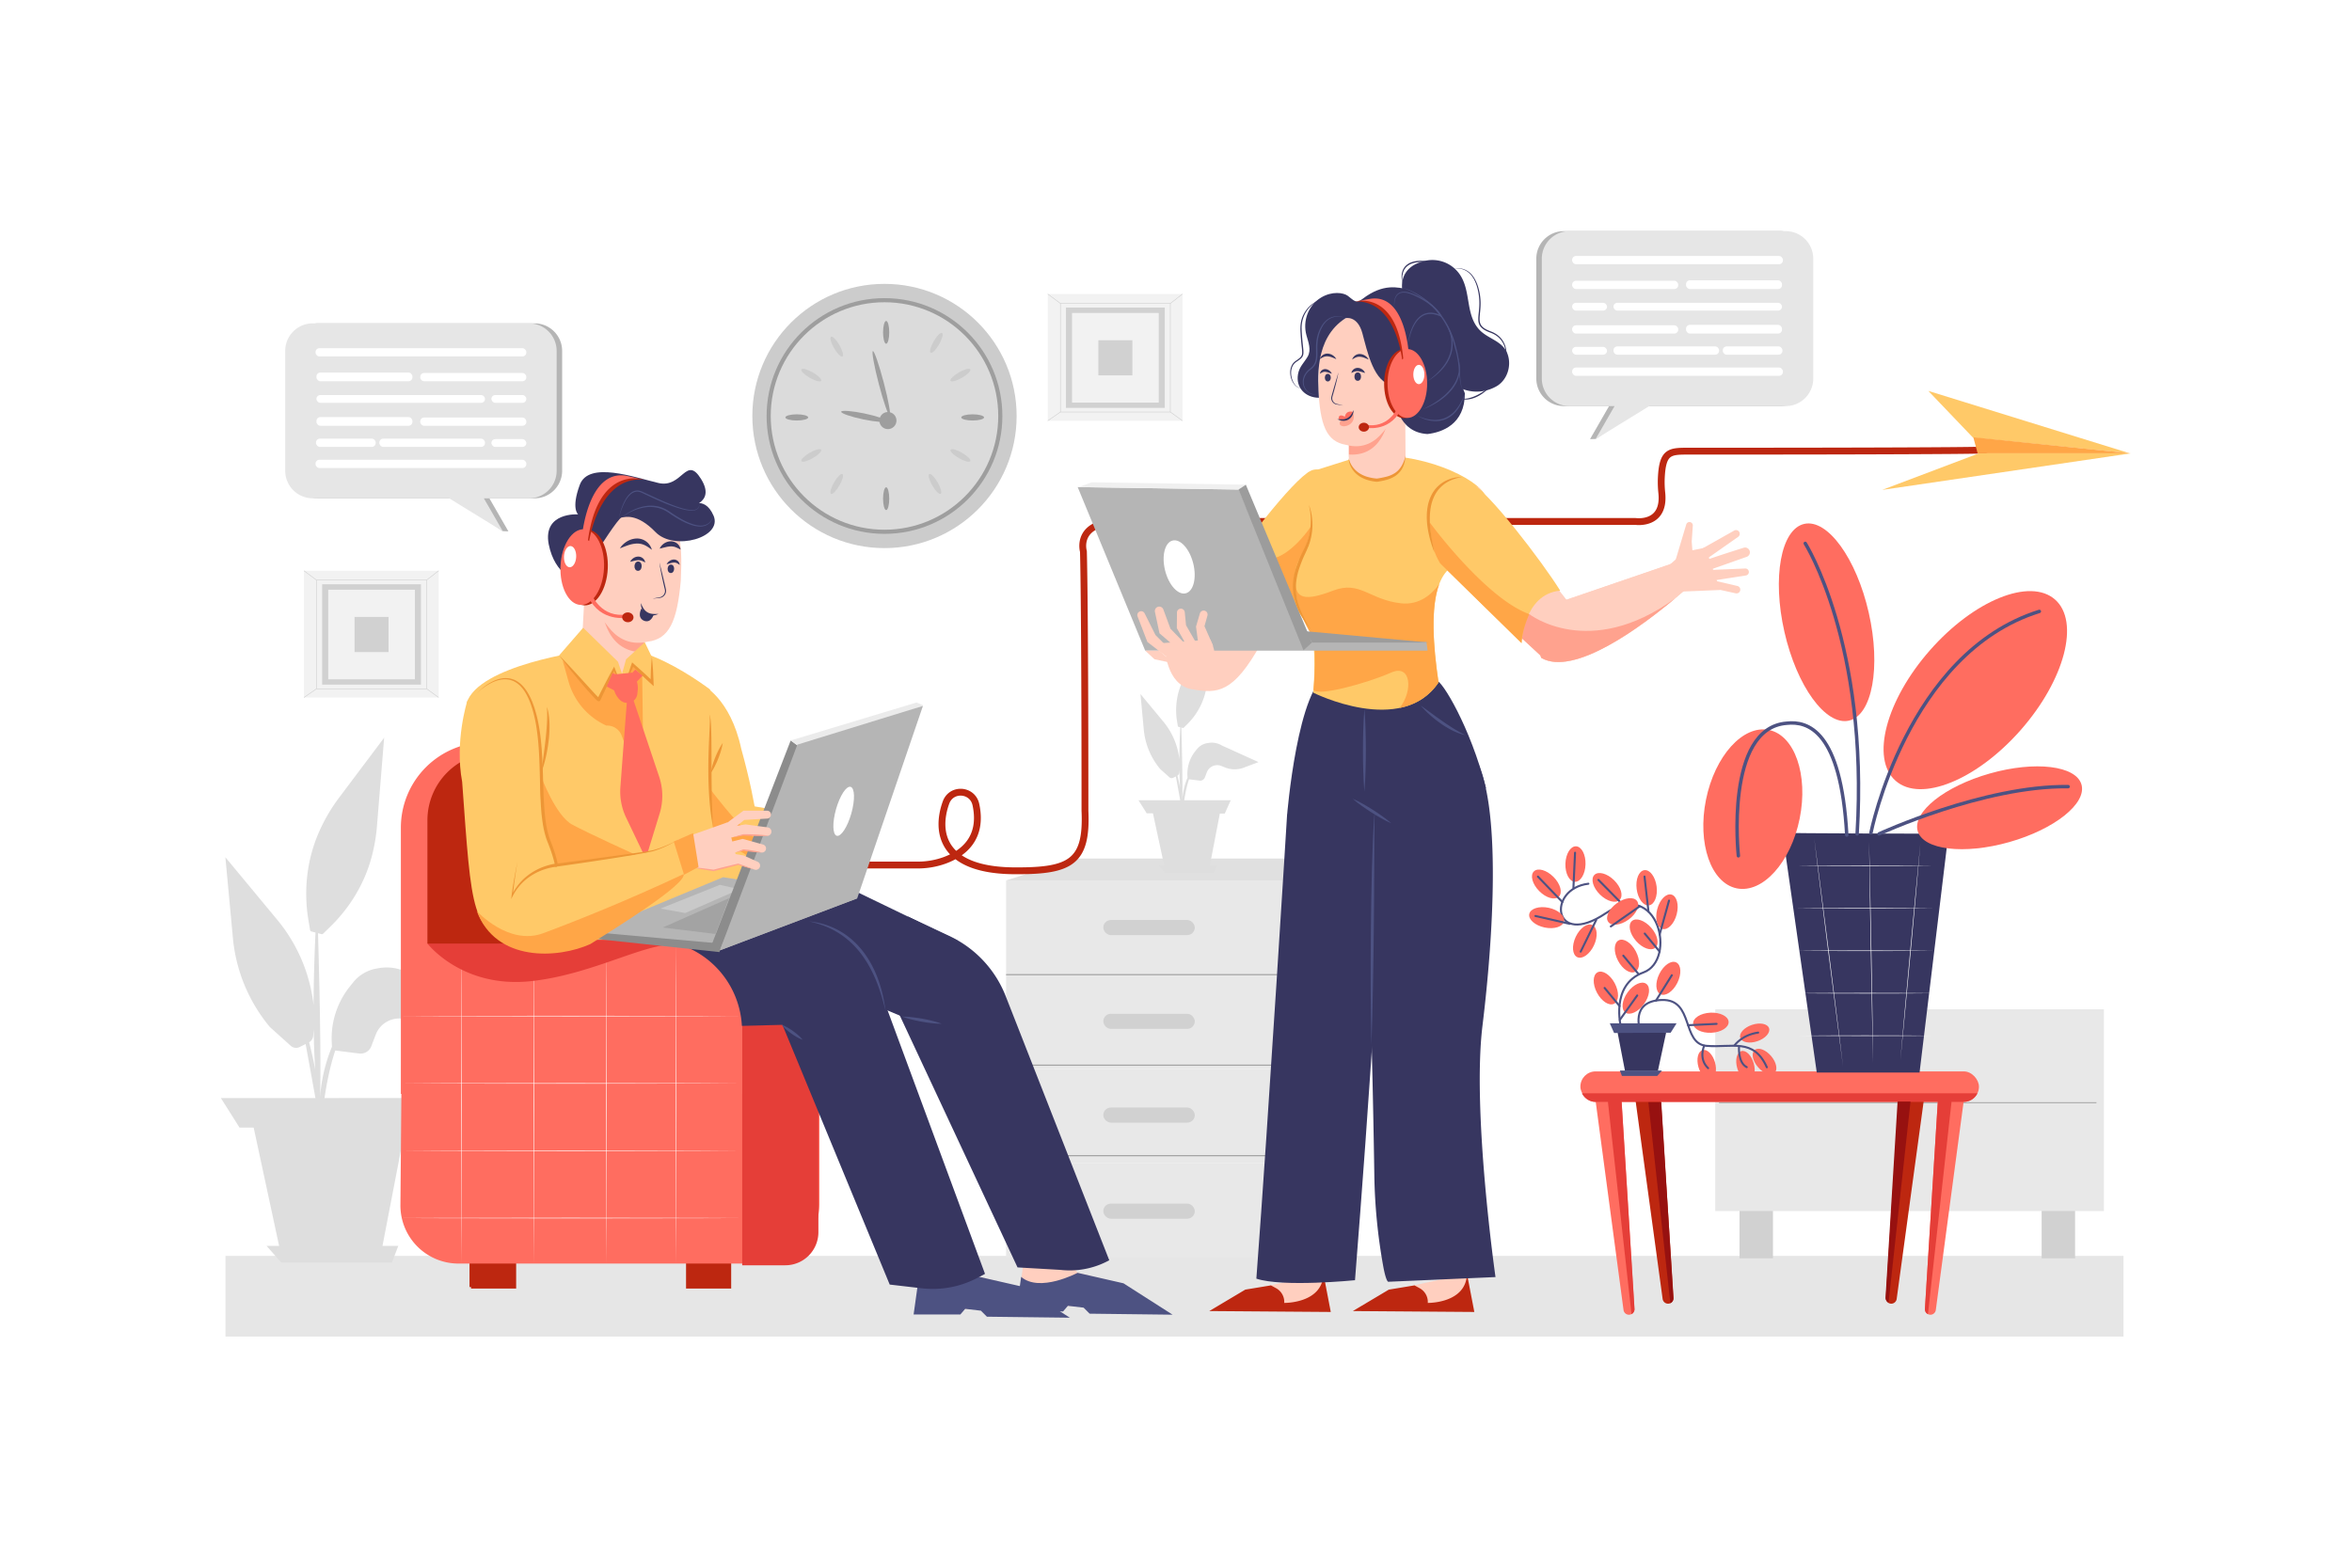 <svg xmlns="http://www.w3.org/2000/svg" viewBox="0 0 4680 3120"><defs><style>.cls-1{fill:#fff;}.cls-2{fill:#e6e6e6;}.cls-3{fill:#e8e8e8;}.cls-4{fill:#d1d1d1;}.cls-5{fill:#e0e0e0;}.cls-13,.cls-25,.cls-26,.cls-31,.cls-6,.cls-8{fill:none;}.cls-13,.cls-6{stroke:#a3a3a3;}.cls-13,.cls-25,.cls-6{stroke-miterlimit:10;}.cls-6{stroke-width:2.32px;}.cls-7{fill:#dedede;}.cls-8{stroke:#bd2710;stroke-width:13.61px;}.cls-26,.cls-31,.cls-8{stroke-linecap:round;stroke-linejoin:round;}.cls-9{fill:#ffc968;}.cls-10{fill:#ffcfbf;}.cls-11{fill:#bd2710;}.cls-12{fill:#373660;}.cls-13{stroke-width:1.88px;}.cls-14{fill:#b5b5b5;}.cls-15{fill:#ffa647;}.cls-16{fill:#f0f0f0;}.cls-17{fill:#ff6d60;}.cls-18{fill:#e53e38;}.cls-19{fill:#971110;}.cls-20{fill:#4d5282;}.cls-21{fill:#ffa28e;}.cls-22{fill:#9c9c9c;}.cls-23{fill:#ed9636;}.cls-24{fill:#f2f2f2;}.cls-25{stroke:#c7c7c7;stroke-width:0.86px;}.cls-26,.cls-31{stroke:#4d5282;}.cls-26{stroke-width:4.04px;}.cls-27{fill:#8c8c8c;}.cls-28{fill:#c9c9c9;}.cls-29{fill:#ebebeb;}.cls-30{fill:#a3a3a3;}.cls-31{stroke-width:6.86px;}.cls-32{fill:#ccc;}.cls-33{fill:#9e9e9e;}.cls-34{fill:#dbdbdb;}</style></defs><g id="_04" data-name="04"><rect class="cls-1" width="4680" height="3120"/><rect class="cls-2" x="448.68" y="2499.39" width="3776.63" height="160.61"/><rect class="cls-3" x="2001.88" y="1752.22" width="569.02" height="187.57"/><rect class="cls-3" x="2001.88" y="1939.79" width="569.02" height="187.57"/><rect class="cls-3" x="2001.88" y="2127.36" width="569.02" height="187.57"/><rect class="cls-3" x="2001.88" y="2314.93" width="569.02" height="187.57"/><polygon class="cls-4" points="2570.9 1752.22 2694.8 1708.63 2694.8 2419.9 2570.9 2502.5 2570.9 1752.22"/><polygon class="cls-5" points="2001.88 1752.22 2139.54 1708.63 2694.8 1708.63 2570.9 1752.22 2001.88 1752.22"/><rect class="cls-4" x="2195.37" y="1831" width="182.02" height="30.02" rx="14.95"/><rect class="cls-4" x="2195.37" y="2017.61" width="182.02" height="30.02" rx="14.95"/><rect class="cls-4" x="2195.37" y="2204.22" width="182.02" height="30.02" rx="14.95"/><rect class="cls-4" x="2195.37" y="2395.43" width="182.02" height="30.02" rx="14.95"/><line class="cls-6" x1="2001.88" y1="1939.79" x2="2570.9" y2="1939.79"/><line class="cls-6" x1="2001.88" y1="2119.9" x2="2570.9" y2="2119.9"/><line class="cls-6" x1="2001.88" y1="2300.02" x2="2570.9" y2="2300.02"/><path class="cls-7" d="M2431.56,1483.81a39.56,39.56,0,0,0-27.33-5.18l-2.28.39a33.51,33.51,0,0,0-20.37,12l-2.9,3.6a72.72,72.72,0,0,0-16,49.23l.19,3.83a142.34,142.34,0,0,0-10.35,43.91c.92-36.94-.77-105.93-1.86-143.6l3,.78a1.63,1.63,0,0,0,1.56-.41l6.71-6.59a134,134,0,0,0,36-61.48,151.84,151.84,0,0,0,4.48-26.27l6.32-77.74-39.54,52.61a152.08,152.08,0,0,0-17.61,30.08,136.17,136.17,0,0,0-9.45,76.89l1.52,9.28a1.63,1.63,0,0,0,1.19,1.32l3.6.94c-.77,16.61-1.6,39.57-1.71,63.63a142.51,142.51,0,0,0-31.89-74.85l-45.53-54.91,6.61,71a142.45,142.45,0,0,0,32.53,78.13l18.23,16.39a7.09,7.09,0,0,0,7.91,1.07l5.2-2.6,8.58,47.43h-83l16.37,26h12.41l22.34,103.86h-11l13,14.68h97.09l5.64-14.68h-13.89l19.89-103.33,9.81,0,11.85-26.53h-92.47c1.54-10,4-25.19,9.43-41.76l21,2.63a10,10,0,0,0,10.62-6.38l3.92-10.24a22,22,0,0,1,28.63-12.57l7.93,3.16a50.78,50.78,0,0,0,36.6.34l29.62-11.15Zm-85.2,54.33.44-5.8c.19,12.08.61,24.06,1.35,35.28-1.56-8.25-3.44-16.67-5.34-23.89A7.14,7.14,0,0,0,2346.36,1538.14Z"/><path class="cls-7" d="M816.21,1938.48a89.8,89.8,0,0,0-61.94-11.74l-5.15.89A76,76,0,0,0,703,1954.79l-6.57,8.16a164.77,164.77,0,0,0-36.33,111.57l.43,8.68A322,322,0,0,0,637,2182.7c2.08-83.7-1.76-240-4.22-325.42l6.76,1.78a3.7,3.7,0,0,0,3.54-.94l15.21-14.92c39.1-38.37,67.73-86.34,81.62-139.33a345.58,345.58,0,0,0,10.14-59.54l14.33-176.16L674.81,1587.4a345.1,345.1,0,0,0-39.92,68.15c-24.09,54.64-31,115.31-21.4,174.24l3.43,21a3.71,3.71,0,0,0,2.72,3l8.15,2.15c-1.76,37.63-3.63,89.66-3.88,144.19a322.88,322.88,0,0,0-72.27-169.63L448.46,1706.1l15,161a322.86,322.86,0,0,0,73.71,177.07l41.31,37.13a16.07,16.07,0,0,0,17.93,2.43l11.78-5.9,19.45,107.48H439.5l37.1,58.84h28.14l50.62,235.37h-25l29.42,33.26h220l12.79-33.26H761.07l45.08-234.18,22.23.09,26.86-60.12H645.68c3.51-22.53,9.08-57.07,21.38-94.63l47.67,6a22.75,22.75,0,0,0,24.08-14.46l8.88-23.21a49.76,49.76,0,0,1,64.87-28.47l18,7.15a114.87,114.87,0,0,0,82.94.77l67.11-25.27ZM623.13,2061.6l1-13.15c.42,27.39,1.37,54.53,3.06,80-3.54-18.7-7.79-37.77-12.1-54.14A16,16,0,0,0,623.13,2061.6Z"/><path class="cls-8" d="M1614.25,1721.58h211.29a156.82,156.82,0,0,0,54.49-9.43c34.58-12.8,76.36-42.52,61.84-110.68-6.56-30.82-48.87-33.81-59.56-4.17C1862.2,1653,1870,1734.51,2025,1733.05c105.55,0,138.43-18.35,133.85-119.31,0-424.47-3.06-516.25-3.06-516.25s-18.36-62,80.3-59.65H3254.77s58.36,8.34,51.91-56.44a202.57,202.57,0,0,1-1.09-28.5c2.36-56.93,17.5-55,59.31-55,578.2,0,585.08-2.3,585.08-2.3"/><path class="cls-9" d="M2666.6,1144.54,2506,1257s-3.44-97.52-76.86-104.4c35.56-57.36,143.4-198.47,179-215.68C2642.51,919.69,2710.19,988.52,2666.6,1144.54Z"/><polygon class="cls-10" points="2860.44 2547.92 2761.94 2569.14 2694.54 2607.28 2933.38 2608.89 2918.95 2535.09 2860.44 2547.92"/><path class="cls-11" d="M2763.46,2566.61l51.1-8.42,10.19,5.54a31.24,31.24,0,0,1,16.26,29.33h0s76.54,1.29,77.94-58l14.63,76-241.65-1.8Z"/><polygon class="cls-10" points="2574.8 2547.92 2476.3 2569.14 2408.89 2607.28 2647.74 2608.89 2633.31 2535.09 2574.8 2547.92"/><path class="cls-11" d="M2477.82,2566.61l51.1-8.42,10.19,5.54a31.24,31.24,0,0,1,16.26,29.33h0s76.54,1.29,77.94-58l14.63,76-241.65-1.8Z"/><path class="cls-12" d="M2858.72,1354.56c10.52,0,66.59,91.11,98.12,213.76-91.11,84.11-231.28,175.22-231.28,175.22l-164.71-119.15s21-262.83,84.11-283.85S2858.72,1354.56,2858.72,1354.56Z"/><path class="cls-12" d="M2718.55,1726s11.34,298.77,16.08,612.83a1110.47,1110.47,0,0,0,17.48,179.93c5.89,32.73,10.25,32.2,10.25,32.2l213.38-9.35s-46.93-328.5-25.9-500.22,38.55-438-14-532.66S2718.55,1726,2718.55,1726Z"/><path class="cls-12" d="M2560.85,1624.39s-36.42,594.45-60.95,920.36c52.57,17.52,196.26,3.11,196.26,3.11s67.94-846.37,50.42-916.46S2627.43,1428.15,2560.85,1624.39Z"/><path class="cls-10" d="M2316.35,1286.79c2.29,3.45,3.44,75.72,55.06,84.9s82.6,8,137.67-90.63C2373.71,1282.2,2316.35,1286.79,2316.35,1286.79Z"/><path class="cls-9" d="M2707.93,907.45l-105.54,33.26s3.05,95.23-35.19,170.18,36.72,113.19,44.36,156,1.53,111.66,1.53,111.66,175.91,88.33,249.33-20.28c-14.91-100.19-18.35-202.29,27.53-231-19.88-61.18-15.29-152.57,65.78-140.33C2940.43,951.81,2827.24,896.74,2707.93,907.45Z"/><rect class="cls-4" x="4062.43" y="2394.15" width="66.54" height="110.13"/><rect class="cls-4" x="3461.28" y="2394.15" width="66.54" height="110.13"/><rect class="cls-3" x="3413.02" y="2008.68" width="773.31" height="401.53"/><line class="cls-13" x1="4171.45" y1="2194.57" x2="3420.45" y2="2194.57"/><path class="cls-14" d="M3542.13,460H3111.78a54.86,54.86,0,0,0-54.86,54.86V753.31a54.86,54.86,0,0,0,54.86,54.86h89.94L3163.84,874l11.43-.39,95.49-65.41h271.37A54.87,54.87,0,0,0,3597,753.31V514.86A54.87,54.87,0,0,0,3542.13,460Z"/><path class="cls-2" d="M3553.11,460H3122.75a54.86,54.86,0,0,0-54.86,54.86V753.31a54.86,54.86,0,0,0,54.86,54.86h89.94L3174.81,874l106.92-65.8h271.38A54.86,54.86,0,0,0,3608,753.31V514.86A54.86,54.86,0,0,0,3553.11,460Z"/><rect class="cls-1" x="3128.21" y="509.41" width="419.45" height="16.45" rx="7.74"/><rect class="cls-1" x="3128.21" y="731.47" width="419.45" height="16.45" rx="7.74"/><rect class="cls-1" x="3128.21" y="558.76" width="211.1" height="16.45" rx="7.74"/><rect class="cls-1" x="3354.84" y="557.84" width="190.99" height="17.36" rx="7.74"/><rect class="cls-1" x="3128.21" y="647.4" width="211.1" height="16.45" rx="7.74"/><rect class="cls-1" x="3354.84" y="646.48" width="190.99" height="17.36" rx="7.74"/><rect class="cls-1" x="3210.45" y="602.62" width="335.38" height="15.54" rx="7.74"/><rect class="cls-1" x="3128.21" y="602.62" width="69.45" height="15.54" rx="7.74"/><rect class="cls-1" x="3210.45" y="689.43" width="210.18" height="16.45" rx="7.74"/><rect class="cls-1" x="3427.95" y="689.43" width="118.8" height="16.45" rx="7.74"/><rect class="cls-1" x="3128.21" y="690.35" width="69.45" height="15.54" rx="7.74"/><path class="cls-14" d="M633.34,643.55H1063.7a54.87,54.87,0,0,1,54.86,54.87V936.86a54.87,54.87,0,0,1-54.86,54.87H973.76l37.88,65.79-11.43-.39-95.49-65.4H633.34a54.87,54.87,0,0,1-54.86-54.87V698.42A54.87,54.87,0,0,1,633.34,643.55Z"/><path class="cls-2" d="M622.37,643.55h430.35a54.87,54.87,0,0,1,54.87,54.87V936.86a54.87,54.87,0,0,1-54.87,54.87H962.79l37.88,65.79L893.75,991.73H622.37a54.87,54.87,0,0,1-54.86-54.87V698.42A54.87,54.87,0,0,1,622.37,643.55Z"/><rect class="cls-1" x="627.82" y="692.96" width="419.45" height="16.45" rx="7.74" transform="translate(1675.09 1402.37) rotate(-180)"/><rect class="cls-1" x="627.82" y="915.03" width="419.45" height="16.45" rx="7.74" transform="translate(1675.09 1846.5) rotate(-180)"/><rect class="cls-1" x="836.17" y="742.31" width="211.1" height="16.45" rx="7.74" transform="translate(1883.45 1501.07) rotate(-180)"/><rect class="cls-1" x="629.65" y="741.4" width="190.99" height="17.36" rx="7.74" transform="translate(1450.29 1500.15) rotate(-180)"/><rect class="cls-1" x="836.17" y="830.95" width="211.1" height="16.45" rx="7.74" transform="translate(1883.45 1678.35) rotate(-180)"/><rect class="cls-1" x="629.65" y="830.04" width="190.99" height="17.36" rx="7.74" transform="translate(1450.29 1677.44) rotate(-180)"/><rect class="cls-1" x="629.65" y="786.17" width="335.38" height="15.54" rx="7.74" transform="translate(1594.67 1587.88) rotate(180)"/><rect class="cls-1" x="977.82" y="786.17" width="69.45" height="15.54" rx="7.74" transform="translate(2025.09 1587.88) rotate(180)"/><rect class="cls-1" x="754.84" y="872.99" width="210.18" height="16.45" rx="7.74" transform="translate(1719.87 1762.43) rotate(-180)"/><rect class="cls-1" x="628.73" y="872.99" width="118.8" height="16.45" rx="7.74" transform="translate(1376.27 1762.43) rotate(-180)"/><rect class="cls-1" x="977.82" y="873.9" width="69.45" height="15.54" rx="7.74" transform="translate(2025.09 1763.34) rotate(-180)"/><path class="cls-15" d="M2862.42,1358.29c-11.11-74.66-15.84-150.36,1.45-196-14.14,19.57-38.93,42.47-76,38.42-63.09-6.88-81.45-45.89-135.37-25.24s-78,18.36-74.57-24.09c-4.59,27.54,9.18,79.16,34.42,115.87,7.55,21.58,2.58,95.88,1.28,104.67,0,.35-.05.64-.07,1,8.39,13.56,105.59-12.75,154.81-34.5,39.59-17.49,43.7,36.68,16.51,70.62C2814.58,1403,2842.34,1388,2862.42,1358.29Z"/><path class="cls-15" d="M2878.07,1137.57l.41-1.07s-.16.41-.47,1.14Z"/><polygon class="cls-14" points="2144.39 969.47 2278.69 1294.87 2840.62 1294.87 2838.33 1277.62 2591.27 1277.24 2464.99 974.28 2144.39 969.47"/><polygon class="cls-16" points="2146.55 969.47 2172.2 959.85 2479.97 964.66 2467.14 974.28 2146.55 969.47"/><rect class="cls-17" x="3144.64" y="2132.28" width="793.06" height="60.7" rx="30.24"/><path class="cls-17" d="M3175,2191.66l55.48,415.46a10.88,10.88,0,0,0,10.79,9.45h0a10.89,10.89,0,0,0,10.86-11.57l-25.67-413.33"/><path class="cls-11" d="M3252.84,2178.91l55.46,406.25a10.88,10.88,0,0,0,10.78,9.41h0A10.89,10.89,0,0,0,3330,2583l-25.65-400.57-51.46-3.51"/><path class="cls-17" d="M3907.34,2191.66l-55.48,415.46a10.88,10.88,0,0,1-10.79,9.45h0a10.89,10.89,0,0,1-10.86-11.57l25.67-413.33"/><path class="cls-11" d="M3829.49,2178.91,3774,2585.16a10.88,10.88,0,0,1-10.78,9.41h0a10.88,10.88,0,0,1-10.86-11.59L3778,2187.7l51.47-8.79"/><path class="cls-18" d="M3934.68,2175.83h-787A30.35,30.35,0,0,0,3175,2193h732.35A30.36,30.36,0,0,0,3934.68,2175.83Z"/><path class="cls-18" d="M3883.15,2193l-1.46-1.32h-25.81L3830.21,2605a10.88,10.88,0,0,0,6,10.41Z"/><path class="cls-18" d="M3199.43,2193l1.47-1.32h25.81L3252.38,2605a10.89,10.89,0,0,1-6,10.41Z"/><path class="cls-19" d="M3279.89,2193.64h25.73l24,389.59a10.88,10.88,0,0,1-6,10.41Z"/><path class="cls-19" d="M3801.55,2192.32h-25.74l-23.95,389.59a10.89,10.89,0,0,0,6,10.41Z"/><polygon class="cls-10" points="2038.3 2497.9 2025.48 2597.21 2305.97 2602.08 2229.03 2553.99 2144.09 2533.16 2115.24 2489.88 2038.3 2497.9"/><path class="cls-20" d="M2144.09,2533.16s-75.34,40.07-112.2,8l-9.62,68.92h93l9.62-11.22,31.26,3.61,12,12,165.09,2L2235.45,2554Z"/><polygon class="cls-10" points="1833.94 2503.91 1821.12 2603.22 2101.61 2608.09 2024.68 2560.01 1939.73 2539.17 1910.88 2495.89 1833.94 2503.91"/><path class="cls-20" d="M1939.73,2539.17s-75.34,40.07-112.2,8l-9.62,68.92h93l9.61-11.22,31.26,3.61,12,12,165.09,2L2031.09,2560Z"/><path class="cls-10" d="M2868.16,1119.29c.83,4.4,202.29,190.06,202.29,190.06L3124,1203.21,2942.64,970.83S2828.48,909.57,2868.16,1119.29Z"/><path class="cls-10" d="M3096.14,1200.73,3355.19,1112l14,47.25s-214.36,201.12-302.47,150C3041.23,1240.32,3096.14,1200.73,3096.14,1200.73Z"/><path class="cls-10" d="M2868.16,1119.29c.83,4.4,202.29,190.06,202.29,190.06L3124,1203.21,2942.64,970.83S2828.48,909.57,2868.16,1119.29Z"/><path class="cls-10" d="M3096.14,1200.73,3355.19,1112l14,47.25s-214.36,201.12-302.47,150C3041.23,1240.32,3096.14,1200.73,3096.14,1200.73Z"/><polygon class="cls-10" points="3318.36 1178.38 3306.68 1137.5 3351.73 1098.28 3393.45 1089.94 3422.65 1174.21 3318.36 1178.38"/><path class="cls-10" d="M3330,1128.32l25.27-84.59a6.68,6.68,0,0,1,5.09-4.64h0a6.68,6.68,0,0,1,8,7l-2.19,31.88,3.06,39.49Z"/><path class="cls-10" d="M3378.43,1096.61l72.29-40.71a7.4,7.4,0,0,1,10.93,5.24h0a7.39,7.39,0,0,1-3.05,7.28L3391,1115.8Z"/><path class="cls-10" d="M3391.78,1116.22c2-2,55.26-19,77.74-26.09a9.53,9.53,0,0,1,12.16,7h0a9.52,9.52,0,0,1-6.12,11.09l-79.61,28Z"/><path class="cls-10" d="M3408.9,1134.11l63.71-2.68a7,7,0,0,1,7.27,7.41h0a7,7,0,0,1-5.9,6.47l-62.63,9.74a7,7,0,0,1-8-5.84l-1.09-7.06A7,7,0,0,1,3408.9,1134.11Z"/><path class="cls-10" d="M3407.63,1154.74l49.4,11.45a7.5,7.5,0,0,1,5.38,9.81h0a7.5,7.5,0,0,1-8.7,4.83l-46.08-10.24Z"/><path class="cls-10" d="M2388.24,1334.21s-59.66-4.59-87.19-53.53l107.07-7.65S2438.72,1329.62,2388.24,1334.21Z"/><path class="cls-10" d="M2318.64,1305.15l-35.56-27.53-19.53-50.79a7.64,7.64,0,0,1,6-10.31h0a7.63,7.63,0,0,1,8,4.14l21.6,43.19,34.42,34.42Z"/><path class="cls-10" d="M2346.17,1296c-2.29-4.59-39-35.56-39-35.56l-9.07-42.6a8.75,8.75,0,0,1,9.14-10.55h0a8.75,8.75,0,0,1,7.63,5.7l14.1,38.27,40.15,41.3Z"/><path class="cls-21" d="M3042.92,1222.16s-14.73,15.71-30.56,33.5c23.8,22,43.68,40.4,52.77,48.78.52,1.6,1,3.2,1.64,4.83,65.59,38,201.14-63.71,266.13-118.19C3161.74,1315.2,3042.92,1222.16,3042.92,1222.16Z"/><path class="cls-10" d="M2368,1299.41c0-3.44-26.38-49.33-26.38-49.33l.32-31.67a7.79,7.79,0,0,1,9.19-6.9h0a7.79,7.79,0,0,1,6.31,7l2.53,25.89,26.39,45.89Z"/><path class="cls-10" d="M2385.18,1289.85c0-3.44-5.35-42.83-5.35-42.83l7.75-26.26a7.82,7.82,0,0,1,9.61-5.3h0a7.81,7.81,0,0,1,5.39,9.62l-5.93,21.18,17.21,39Z"/><polygon class="cls-10" points="2336.23 1320.44 2297.23 1312.03 2278.69 1294.87 2306.4 1294.87 2336.23 1320.44"/><path class="cls-20" d="M2728.86,2080.19c-1-38.76-1.35-77.52-1.49-116.28-.11-19.38,0-38.76,0-58.13l.39-58.14.8-58.13c.4-19.38.72-38.76,1.29-58.13s1.15-38.75,1.93-58.12c.44-9.69.86-19.37,1.42-29,.29-4.84.58-9.68,1-14.52.19-2.42.39-4.83.63-7.25.12-1.2.25-2.41.4-3.61.09-.6.15-1.21.27-1.81l.16-.89c.07-.3.18-.58.26-.87-.06.29-.16.58-.2.88l-.11.9c-.09.6-.11,1.21-.16,1.81-.08,1.2-.13,2.41-.19,3.62-.09,2.42-.14,4.84-.19,7.26-.11,4.84-.17,9.69-.21,14.53l-.18,29.06-.26,58.13-.32,58.12-.5,58.13-.71,58.12c-.33,19.38-.55,38.75-1,58.13C2731.16,2002.7,2730.27,2041.45,2728.86,2080.19Z"/><path class="cls-20" d="M2691.48,1589.56c7.07,3.08,13.83,6.64,20.5,10.35s13.18,7.65,19.61,11.74,12.74,8.34,18.94,12.78,12.28,9.09,18,14.19c-7.07-3.07-13.83-6.63-20.5-10.34s-13.18-7.65-19.6-11.75-12.74-8.34-18.94-12.79S2697.26,1594.66,2691.48,1589.56Z"/><path class="cls-20" d="M2827,1404.21c7.36,5.18,14.53,10.47,21.73,15.7s14.35,10.46,21.63,15.49c1.79,1.3,3.65,2.49,5.47,3.75l2.73,1.89,2.77,1.81c1.85,1.21,3.68,2.45,5.54,3.64s3.74,2.34,5.61,3.53c7.54,4.61,15.21,9,23.3,12.94a104.22,104.22,0,0,1-25.5-9q-3-1.54-6-3.13c-2-1.06-3.9-2.25-5.86-3.38-1-.57-1.94-1.15-2.9-1.75l-2.84-1.83c-1.87-1.26-3.78-2.46-5.61-3.77a227.87,227.87,0,0,1-21.17-16.71A178.57,178.57,0,0,1,2827,1404.21Z"/><path class="cls-20" d="M2714.85,1575.54c-1.2-13.76-1.83-27.52-2.26-41.28-.26-6.88-.32-13.75-.48-20.63L2712,1493l.15-20.64c.16-6.88.22-13.76.49-20.64.42-13.76,1-27.51,2.26-41.27,1.2,13.76,1.83,27.51,2.26,41.27.27,6.88.32,13.76.48,20.64l.15,20.64-.16,20.64c-.16,6.88-.21,13.75-.48,20.63C2716.67,1548,2716.05,1561.78,2714.85,1575.54Z"/><path class="cls-15" d="M2610,1045.87s-12.62,53.92-21.79,64.24c-10.33,10.33-19.51,50.48-10.33,94.07l-40.15-94.07s32.12-6.88,72.27-64.24h0"/><polygon class="cls-22" points="2478.99 964.74 2610.51 1278.84 2593.68 1294.07 2464.46 974.3 2478.99 964.74"/><path class="cls-9" d="M2857.83,1113.55l169.79,166.36s3.44-97.51,76.86-104.4c-35.56-57.36-143.4-198.46-179-215.67C2891.1,942.63,2814.24,957.53,2857.83,1113.55Z"/><path class="cls-15" d="M2844.94,1039.79c.55,14.62,2.8,31.51,7.14,50.93a134.69,134.69,0,0,0,13.63,30.56l161.91,158.63s-.76-21,15.3-57.75C2974.08,1197.68,2885.91,1094.71,2844.94,1039.79Z"/><path class="cls-23" d="M2909.46,949.5a80.21,80.21,0,0,0-22.39,6.33,74.27,74.27,0,0,0-10.1,5.45,68.51,68.51,0,0,0-8.94,7,64.2,64.2,0,0,0-13.46,18,84.48,84.48,0,0,0-7.24,21.39l-1,5.62-.61,5.7c-.09.95-.24,1.89-.29,2.85l-.13,2.87-.24,5.76.07,5.78,0,2.89c0,1,.12,1.93.18,2.89l.4,5.79c.07,1.94.33,3.87.55,5.8,1.67,15.45,4.78,30.8,8.12,46.21a220.69,220.69,0,0,1-13.06-45.54,167.26,167.26,0,0,1-2.34-23.81c0-2,.07-4,.11-6l.07-3c0-1,.17-2,.25-3l.6-6,1.05-6a82.38,82.38,0,0,1,8.17-23,64.44,64.44,0,0,1,25.6-25.71,75.45,75.45,0,0,1,11.11-4.78A66.34,66.34,0,0,1,2909.46,949.5Z"/><rect class="cls-24" x="2084.8" y="585.1" width="268.16" height="252.34"/><rect class="cls-4" x="2121.07" y="612.07" width="196.62" height="199.74"/><rect class="cls-25" x="2110.02" y="603.91" width="218.71" height="216.07"/><rect class="cls-24" x="2133.12" y="622.9" width="172.51" height="178.34"/><rect class="cls-4" x="2185.57" y="677.12" width="67.62" height="69.91"/><line class="cls-25" x1="2328.73" y1="819.98" x2="2352.95" y2="837.44"/><line class="cls-25" x1="2328.73" y1="603.91" x2="2352.95" y2="585.1"/><line class="cls-25" x1="2110.02" y1="603.91" x2="2084.8" y2="585.1"/><line class="cls-25" x1="2110.02" y1="819.98" x2="2084.8" y2="837.44"/><rect class="cls-24" x="604.74" y="1135.82" width="268.16" height="252.34"/><rect class="cls-4" x="641.01" y="1162.79" width="196.62" height="199.74"/><rect class="cls-25" x="629.97" y="1154.63" width="218.71" height="216.07"/><rect class="cls-24" x="653.07" y="1173.62" width="172.51" height="178.34"/><rect class="cls-4" x="705.51" y="1227.84" width="67.62" height="69.91"/><line class="cls-25" x1="848.68" y1="1370.69" x2="872.9" y2="1388.16"/><line class="cls-25" x1="848.68" y1="1154.63" x2="872.9" y2="1135.82"/><line class="cls-25" x1="629.97" y1="1154.63" x2="604.74" y2="1135.82"/><line class="cls-25" x1="629.97" y1="1370.69" x2="604.74" y2="1388.16"/><polygon class="cls-9" points="1417.21 1591.12 1691.29 1635.99 1659.23 1724.15 1420.41 1783.45 1417.21 1591.12"/><path class="cls-9" d="M1397.6,1363.08s55.69,25.9,77.35,127.22c33.92,122.07,36.8,191.16,36.8,191.16l-86.5,64-66.07-224.73S1356,1352.29,1397.6,1363.08Z"/><path class="cls-15" d="M1390,1539s95,134.64,127.43,134.64,95,2.4,98.57,3.61-39.67,78.13-45.68,76.93S1426,1664,1426,1664,1404.39,1638.8,1390,1539Z"/><polygon class="cls-9" points="3925.79 870.9 3836.97 777.99 4237.76 902.15 3925.79 870.9"/><polygon class="cls-15" points="3926.47 870.22 3935.07 902.15 4237.76 902.15 3926.47 870.22"/><polygon class="cls-9" points="3937.8 902.15 3745.17 974.99 4240.5 902.15 3937.8 902.15"/><path class="cls-10" d="M2796.05,813.2l.71,93.87a35.89,35.89,0,0,1-8.11,23l-3.39,4.14A58.45,58.45,0,0,1,2740,955.64h0a58.43,58.43,0,0,1-37-13.21l-3-2.48a44.8,44.8,0,0,1-16.43-34.68v-33.8l80.94-64.75Z"/><path class="cls-21" d="M2786.22,798.27l-21.86,24.6s-6.83,86.76-80.13,81.7v-27l80.94-64.75Z"/><path class="cls-12" d="M2790.89,580.46s-12.95-48.56,45.32-61.51a66,66,0,0,1,66.58,24.66c25.37,33.42,12,81.39,40.6,112.4,17.58,19,47.16,22.22,56.53,49.1,7.9,22.7-.5,50.34-21.26,63.12-38.85,22.66-90.65,12.95-129.5-48.56S2790.89,580.46,2790.89,580.46Z"/><path class="cls-10" d="M2750.23,861.85c-12.91,15.43-36.43,33.35-72,23.46-38.85-6.48-51.8-38.85-55-113.31,0-74.46,6.48-116.55,55-139.21H2791.5l16.19,174.82-3.75,2.94C2784.43,825.88,2766.15,842.82,2750.23,861.85Z"/><path class="cls-12" d="M2677.59,633.17s23.51-5.69,33.23,29.92,22.66,100.36,61.51,103.6c0,32.37,9.71,93.88,68,97.12,29.14-3.24,74.46-19.43,74.46-80.94-12.95-42.08-55-29.13-51.8-64.74s35.62-100.36-61.51-142.45c-19.42-3.24-48.56-12.95-90.64,19.42-13,9.72-16.19,3.24-29.14-6.47-8.27-6.21-31.08-9.77-53.23,3.67-25.4,15.4-36.76,46.47-28.88,75.11,3.64,13.23,10.13,29,2.33,42.36-7.18,12.35-16.45,19.82-19.14,34.87-4.8,26.85,14.57,46.68,41.54,47C2622.69,757.67,2613.83,673.7,2677.59,633.17Z"/><path class="cls-12" d="M2663.1,741.13a34.85,34.85,0,0,1-.68,4.43l-.91,4.39c-.62,2.93-1.32,5.83-2,8.73q-2.11,8.7-4.48,17.34c-.79,2.87-1.57,5.76-2.4,8.62l-1.23,4.3a12.94,12.94,0,0,0-.57,4.1,11.61,11.61,0,0,0,3.17,7.49,11.84,11.84,0,0,0,7.42,3.66h.08l5.67,1.45q2.83.72,5.66,1.5c-1.93-.28-3.86-.59-5.78-.91l-5.77-1h.07a13.89,13.89,0,0,1-4.56-1,12.48,12.48,0,0,1-3.92-2.62,13,13,0,0,1-3.93-8.51,13.87,13.87,0,0,1,.56-4.73l1.19-4.31,2.42-8.62c1.62-5.74,3.31-11.46,5-17.18l2.58-8.56,1.29-4.29C2662.35,744,2662.83,742.6,2663.1,741.13Z"/><path class="cls-12" d="M2716.16,742.31c-2.82-.8-5.24-1.62-7.56-2.29a32.59,32.59,0,0,0-6.52-1.31,16.75,16.75,0,0,0-6.08.61,48.86,48.86,0,0,0-7,3,12.18,12.18,0,0,1,4.54-7.49,13.11,13.11,0,0,1,9.06-2.62,16.07,16.07,0,0,1,8.39,3.29A15.13,15.13,0,0,1,2716.16,742.31Z"/><path class="cls-12" d="M2723.36,715.64c-3.06-1.35-5.89-2.61-8.7-3.63a31.61,31.61,0,0,0-8.25-2,18.1,18.1,0,0,0-7.93,1.11,43.32,43.32,0,0,0-8,4.47,16.09,16.09,0,0,1,6-8.22,15.81,15.81,0,0,1,10.41-2.79,20.3,20.3,0,0,1,9.81,3.6A20.67,20.67,0,0,1,2723.36,715.64Z"/><path class="cls-12" d="M2659,714.78c-3.07-1.35-5.89-2.61-8.71-3.63a31.52,31.52,0,0,0-8.25-1.95,18,18,0,0,0-7.93,1.11,43.32,43.32,0,0,0-8,4.47,16.1,16.1,0,0,1,6-8.22,15.76,15.76,0,0,1,10.41-2.79,20.3,20.3,0,0,1,9.81,3.6A20.71,20.71,0,0,1,2659,714.78Z"/><path class="cls-12" d="M2650.09,743.84c-2.46-.77-4.59-1.6-6.66-2.3a28.79,28.79,0,0,0-5.83-1.47,11.51,11.51,0,0,0-5.28.54,29.45,29.45,0,0,0-5.85,3.23,10.16,10.16,0,0,1,3.62-6.88,10.69,10.69,0,0,1,8.15-2.29,15.27,15.27,0,0,1,11.85,9.17Z"/><ellipse class="cls-12" cx="2701.6" cy="749.53" rx="6.51" ry="8.42"/><ellipse class="cls-12" cx="2642.07" cy="751.59" rx="5.9" ry="7.63"/><path class="cls-17" d="M2692.44,819.76s-13.6-4.85-16.51,9.72c-6.48-4.21-13.61-4.21-12,5.18C2670.1,836.28,2686.61,838.55,2692.44,819.76Z"/><path class="cls-21" d="M2668,836.4s-7.09,9.38,3.2,11.66,27.91-8,21.27-26.3C2688.55,828.17,2685.35,837.77,2668,836.4Z"/><path class="cls-12" d="M2693.3,816a22.32,22.32,0,0,1-2.52,10.87,19.52,19.52,0,0,1-8,8.36,19.81,19.81,0,0,1-11.36,2.21,26.34,26.34,0,0,1-10.62-3.37,62.64,62.64,0,0,0,10.67.5,22.35,22.35,0,0,0,9.57-2.54,21.84,21.84,0,0,0,7.32-6.64A42.75,42.75,0,0,0,2693.3,816Z"/><ellipse class="cls-11" cx="2793.51" cy="763.66" rx="39.4" ry="68.55"/><ellipse class="cls-17" cx="2800.34" cy="763.2" rx="39.4" ry="68.55"/><ellipse class="cls-1" cx="2823.23" cy="745.3" rx="11.04" ry="19.22"/><path class="cls-17" d="M2780.53,811.71c0,1.82-19.13,42.81-65.13,33.25v5.92s46.91,11.38,71.5-34.16C2803.76,778,2780.53,811.71,2780.53,811.71Z"/><ellipse class="cls-11" cx="2713.8" cy="850.19" rx="10.25" ry="8.88"/><path class="cls-20" d="M2677.59,633.17a36.23,36.23,0,0,0-6.49-2,40.41,40.41,0,0,0-6.72-.94,33.4,33.4,0,0,0-13.25,1.88,31.39,31.39,0,0,0-6,2.9,28.43,28.43,0,0,0-2.73,1.91c-.91.65-1.71,1.42-2.55,2.15a45.65,45.65,0,0,0-8.22,10.51,77.57,77.57,0,0,0-9,25.21,96.77,96.77,0,0,0-1.27,13.41c-.13,4.51,0,9,.1,13.62a77.41,77.41,0,0,1-.8,13.88,29.47,29.47,0,0,1-5.58,13,34.51,34.51,0,0,1-4.91,5.12l-2.73,2.16a32.31,32.31,0,0,0-2.55,2.13,34.3,34.3,0,0,0-8,10.44,31.94,31.94,0,0,0-2.17,6.23,29.38,29.38,0,0,0-.61,6.55,24.74,24.74,0,0,0,3.82,12.53,24.49,24.49,0,0,0,9.88,8.79,27,27,0,0,0,6.37,2.25,35.46,35.46,0,0,0,6.75.89,30.91,30.91,0,0,1-13.43-2.48,25.56,25.56,0,0,1-10.68-8.71,26.08,26.08,0,0,1-4.49-13.18,29.15,29.15,0,0,1,.47-7,33.55,33.55,0,0,1,2.16-6.72,36.38,36.38,0,0,1,3.59-6.08,37.73,37.73,0,0,1,4.71-5.23c.84-.83,1.76-1.55,2.67-2.29l2.6-2.12a32.17,32.17,0,0,0,4.48-4.79,27.24,27.24,0,0,0,5-11.92,74.24,74.24,0,0,0,.69-13.39c0-4.54-.18-9.12,0-13.73a92.59,92.59,0,0,1,1.39-13.78,77.28,77.28,0,0,1,9.77-25.85,46.31,46.31,0,0,1,8.84-10.74c.9-.74,1.77-1.52,2.74-2.17a33.61,33.61,0,0,1,2.94-1.91,32.17,32.17,0,0,1,6.38-2.82,34.34,34.34,0,0,1,13.72-1.34A37.93,37.93,0,0,1,2677.59,633.17Z"/><path class="cls-20" d="M2800.34,694.65a132.07,132.07,0,0,1,1.58-14.14c.77-4.68,1.73-9.34,2.95-14,2.47-9.17,5.86-18.24,11.2-26.3a46.24,46.24,0,0,1,9.71-10.77,33.1,33.1,0,0,1,13.18-6.35,36.55,36.55,0,0,1,14.62-.18,60.22,60.22,0,0,1,13.82,4.42l-1.8,1.75a31.43,31.43,0,0,0-1.91-3.37c-.72-1.11-1.49-2.21-2.29-3.28a73.82,73.82,0,0,0-5.22-6.13,100.62,100.62,0,0,0-12.12-10.73,154.64,154.64,0,0,0-28-16.52,79.09,79.09,0,0,0-15.15-5.7,34.88,34.88,0,0,0-7.92-1,18.79,18.79,0,0,0-7.68,1.49,15.19,15.19,0,0,0-6.05,4.91,22.16,22.16,0,0,0-3.41,7.23,38.63,38.63,0,0,0-1.34,8,48.59,48.59,0,0,0,.11,8.18,43.14,43.14,0,0,1,.46-16.4,23.39,23.39,0,0,1,3.26-7.69,16,16,0,0,1,6.36-5.55,20.14,20.14,0,0,1,8.27-1.88,34.9,34.9,0,0,1,8.36.84A80.24,80.24,0,0,1,2817,587a152,152,0,0,1,28.64,16.49,102.38,102.38,0,0,1,12.49,11,73.5,73.5,0,0,1,5.45,6.35c.84,1.11,1.65,2.26,2.41,3.45a30.29,30.29,0,0,1,2.1,3.79l1.47,3.23-3.27-1.48a58,58,0,0,0-13.17-4.29,35.21,35.21,0,0,0-13.61.05,30.56,30.56,0,0,0-12.29,5.74,45.27,45.27,0,0,0-9.44,10.08c-5.3,7.68-8.93,16.49-11.68,25.49A159.27,159.27,0,0,0,2800.34,694.65Z"/><path class="cls-20" d="M2820.15,827.19a86,86,0,0,0,14.34,5.51,80.82,80.82,0,0,0,15,2.83c10.06.89,20.37-.65,29.28-5.27a54.37,54.37,0,0,0,12.29-8.6c.92-.85,1.77-1.78,2.67-2.67.44-.45.89-.89,1.32-1.36l1.21-1.45c.8-1,1.63-1.93,2.41-2.93l2.23-3.09c5.86-8.32,10.18-17.69,13.9-27.29a98.46,98.46,0,0,1-12.14,28.47l-2.15,3.27c-.77,1-1.61,2.06-2.42,3.09l-1.21,1.54c-.44.49-.9,1-1.34,1.44-.91,1-1.77,1.94-2.71,2.86a55.75,55.75,0,0,1-12.84,9.15,50.34,50.34,0,0,1-15,4.81,56.57,56.57,0,0,1-15.7.13,72,72,0,0,1-15.16-3.67A69,69,0,0,1,2820.15,827.19Z"/><path class="cls-20" d="M2871.62,635.9a62.26,62.26,0,0,1,5.58,7.22,79.77,79.77,0,0,1,4.66,7.87,76.84,76.84,0,0,1,6.54,17.15,69.36,69.36,0,0,1,2.11,18.33,68.3,68.3,0,0,1-2.93,18.27,81.49,81.49,0,0,1-7.68,16.8c-1.71,2.56-3.32,5.19-5.27,7.56l-1.41,1.83c-.47.6-.92,1.22-1.45,1.78l-3.08,3.42a129.49,129.49,0,0,1-28.5,22.74c9.75-7.22,19.07-15,26.92-24.16l2.9-3.45c1-1.14,1.8-2.4,2.71-3.59a88.65,88.65,0,0,0,5-7.46,80.79,80.79,0,0,0,7.29-16.28,69.51,69.51,0,0,0,1.36-35.31,83.65,83.65,0,0,0-5.67-17,87,87,0,0,0-4.11-8.05A72.93,72.93,0,0,0,2871.62,635.9Z"/><path class="cls-20" d="M2831.08,814.44c5.33-2.41,10.51-5.11,15.55-8s10-6,14.7-9.37a147.73,147.73,0,0,0,13.58-10.82,102.15,102.15,0,0,0,11.92-12.52,84.28,84.28,0,0,0,9.41-14.4,67.87,67.87,0,0,0,5.71-16.18c2.49-11.26,1.41-23.09-1.64-34.36,4.13,10.9,5.91,23,3.73,34.76a66.08,66.08,0,0,1-5.49,16.92,84.63,84.63,0,0,1-9.6,15,114.78,114.78,0,0,1-26.43,23.39,150,150,0,0,1-15.26,8.79A127.57,127.57,0,0,1,2831.08,814.44Z"/><path class="cls-20" d="M2789.18,572.13a103.31,103.31,0,0,1,15.09,5.17,157.55,157.55,0,0,1,14.39,7,150.93,150.93,0,0,1,13.56,8.5c2.22,1.5,4.33,3.14,6.47,4.74,1.06.81,2.08,1.68,3.12,2.51s2.09,1.67,3.08,2.57a156.15,156.15,0,0,1,22,23.28,166.15,166.15,0,0,1,16.89,27.28,182.39,182.39,0,0,1,11.49,29.94c1.38,5.15,2.64,10.32,4,15.48.35,1.28.62,2.6.9,3.9l.83,3.93c.48,2.62.94,5.26,1.34,7.9,1.57,10.57,2.22,21.22,2.86,31.81.32,5.3.67,10.59,1.47,15.83a49.41,49.41,0,0,0,4.55,15.15,46.73,46.73,0,0,1-5.26-15c-1-5.24-1.57-10.55-2.09-15.84-.91-10.6-1.8-21.17-3.6-31.59-.46-2.6-1-5.19-1.5-7.78s-1.11-5.16-1.82-7.71c-1.4-5.11-2.72-10.24-4.15-15.34a182.12,182.12,0,0,0-11.45-29.45,163.35,163.35,0,0,0-37.86-50.19c-1-.91-2-1.75-3-2.61s-2-1.73-3-2.55c-2.08-1.63-4.13-3.3-6.28-4.83s-4.32-3-6.5-4.55-4.45-2.86-6.73-4.2A138.2,138.2,0,0,0,2789.18,572.13Z"/><path class="cls-11" d="M2790.09,715.6c-.91-3.64-12.75-118.42-93.82-115.68,18.22-2.74,76.52-16.4,102.93,112A14,14,0,0,0,2790.09,715.6Z"/><path class="cls-17" d="M2803.76,712.87s-3.65-127.53-75.61-118.42l-31.88,5.47s86.54-24.6,96.56,122.06A102.86,102.86,0,0,1,2803.76,712.87Z"/><path class="cls-12" d="M2635.24,593.08a74.39,74.39,0,0,0-23.86,13.44A59.46,59.46,0,0,0,2595,628a61.68,61.68,0,0,0-5,26.46c.09,4.53.42,9.16.73,13.73s.75,9.17,1.22,13.74,1,9.15,1.39,13.79a50.45,50.45,0,0,1,.21,7.09,14.73,14.73,0,0,1-2.07,7.18,21.09,21.09,0,0,1-5.05,5.29c-1.87,1.47-3.79,2.77-5.72,4.06l-1.44,1-1.32,1a15.57,15.57,0,0,0-1.24,1.07l-.61.55-.55.6a23,23,0,0,0-2.06,2.55,24.63,24.63,0,0,0-1.63,2.87,30,30,0,0,0-2.8,13,40.37,40.37,0,0,0,2.22,13.31,32.09,32.09,0,0,0,6.8,11.68,19.17,19.17,0,0,0,5.41,4.09,14.27,14.27,0,0,0,6.62,1.56,14.58,14.58,0,0,1-6.79-1.18,19.81,19.81,0,0,1-5.75-4,32.92,32.92,0,0,1-7.54-11.73,41.93,41.93,0,0,1-2.76-13.76A31.57,31.57,0,0,1,2570,728a22.65,22.65,0,0,1,3.92-6l.61-.68.66-.62a17.43,17.43,0,0,1,1.37-1.21l1.45-1.09,1.42-1c1.89-1.3,3.76-2.62,5.51-4a18.89,18.89,0,0,0,4.4-4.69,12.45,12.45,0,0,0,1.65-6,49.21,49.21,0,0,0-.24-6.72c-.41-4.55-1-9.14-1.45-13.73s-.84-9.21-1.16-13.83l-.42-6.92c-.1-2.32-.25-4.61-.23-7s.11-4.69.25-7l.41-3.5c.13-1.16.41-2.31.61-3.47a58.41,58.41,0,0,1,4.35-13.37,59.68,59.68,0,0,1,17.46-21.65,74.38,74.38,0,0,1,11.78-7.4A64.57,64.57,0,0,1,2635.24,593.08Z"/><path class="cls-12" d="M2791,564.39a42.21,42.21,0,0,1-2.14-11.94,35.78,35.78,0,0,1,1.53-12.21,26.64,26.64,0,0,1,6.3-10.76,31.16,31.16,0,0,1,10.41-7,50.75,50.75,0,0,1,12-3,73.69,73.69,0,0,1,12.24-.27,112.22,112.22,0,0,1,23.87,4.12,193.55,193.55,0,0,0-23.93-2,86.57,86.57,0,0,0-11.85.7,50.45,50.45,0,0,0-11.31,2.94,29.28,29.28,0,0,0-9.6,6.23c-.17.17-.36.33-.52.5l-.47.54-.94,1.09c-.62.73-1.11,1.56-1.68,2.33s-1,1.67-1.39,2.53-.85,1.74-1.14,2.67a37.6,37.6,0,0,0-2.2,11.52A52.14,52.14,0,0,0,2791,564.39Z"/><path class="cls-12" d="M2892.12,535a34.52,34.52,0,0,1,16.57-.33,35.37,35.37,0,0,1,15,7.36,39.78,39.78,0,0,1,5.93,6,55.34,55.34,0,0,1,4.78,7,78.73,78.73,0,0,1,6.63,15.46,113.84,113.84,0,0,1,5.08,33.14,158.32,158.32,0,0,1-.94,16.75c-.51,5.53-1.26,11-1,16.39a22.32,22.32,0,0,0,1.58,7.66,18.48,18.48,0,0,0,4.45,6.28,35.59,35.59,0,0,0,6.54,4.57,69,69,0,0,0,7.41,3.39c1.27.49,2.55,1,3.88,1.55l2,.8c.64.29,1.27.63,1.91.94l1.91,1,1.83,1.09a37.79,37.79,0,0,1,3.55,2.37l.87.62.82.68,1.64,1.37c.55.45,1,1,1.55,1.47s1,1,1.5,1.52c.91,1.1,1.91,2.12,2.71,3.3l1.27,1.72,1.13,1.8a47.27,47.27,0,0,1,6.05,15.78,54.37,54.37,0,0,1,.51,16.82,51,51,0,0,1-4.8,16c-2.52,5-6,9.6-10.84,12.47a24.69,24.69,0,0,0,6-5.71,36.74,36.74,0,0,0,4.23-7.08,49.48,49.48,0,0,0,4.12-15.87c.16-1.37.2-2.74.27-4.1s0-2.74-.07-4.11a51.46,51.46,0,0,0-1.07-8.11,45.31,45.31,0,0,0-6.13-15,42.58,42.58,0,0,0-11.12-11.66,37.28,37.28,0,0,0-3.4-2.21l-1.76-1-1.82-.89c-.61-.29-1.21-.6-1.84-.88l-1.89-.74c-1.24-.5-2.55-1-3.87-1.5a66.88,66.88,0,0,1-7.74-3.48,37.85,37.85,0,0,1-7.09-4.93,21.15,21.15,0,0,1-5.12-7.19,25.1,25.1,0,0,1-1.82-8.55c-.24-5.76.56-11.3,1.09-16.81s1-11,1-16.48a116.71,116.71,0,0,0-4.51-32.53,75.93,75.93,0,0,0-6.13-15.23,52.71,52.71,0,0,0-4.48-6.85c-.8-1.11-1.74-2.11-2.64-3.13-.46-.51-1-1-1.44-1.45s-1-1-1.5-1.39a34.6,34.6,0,0,0-14.33-7.68,35.66,35.66,0,0,0-8.17-1.12A32.62,32.62,0,0,0,2892.12,535Z"/><path class="cls-12" d="M2964.54,770a76.29,76.29,0,0,1-12.26,11.35,79.6,79.6,0,0,1-14.37,8.68,66.58,66.58,0,0,1-7.89,3,52.24,52.24,0,0,1-8.28,1.8,42,42,0,0,1-8.46.19,34.18,34.18,0,0,1-8.18-1.83,50.6,50.6,0,0,0,8.22.49,53.19,53.19,0,0,0,8.08-1,69.65,69.65,0,0,0,15.37-5.21c2.48-1.1,4.89-2.38,7.27-3.72s4.71-2.77,7-4.23Q2958,775.17,2964.54,770Z"/><rect class="cls-11" x="934.25" y="2504.75" width="89.8" height="56.71"/><rect class="cls-11" x="937.24" y="2507.75" width="89.8" height="56.71"/><rect class="cls-11" x="1365.11" y="2507.75" width="89.8" height="56.71"/><path class="cls-17" d="M912.34,2514.75h599.44A118.75,118.75,0,0,0,1630.53,2396V2085.86L1487,1910.4,989,1476.18H974.86a171.69,171.69,0,0,0-171.68,170.23l-6.41,751.78A115.57,115.57,0,0,0,912.34,2514.75Z"/><path class="cls-18" d="M1476.84,2039.41v478.74h85.77a65.83,65.83,0,0,0,65.83-65.83v-452.8Z"/><polygon class="cls-12" points="1361.31 1842.15 1795.6 2023.38 1839.67 1905.42 1905.34 1871.92 1592.03 1720.46 1361.31 1842.15"/><path class="cls-12" d="M1806.47,1824l86.75,40.81a221.12,221.12,0,0,1,108.66,119.63l205.34,523.75-3.56,1.85a163.2,163.2,0,0,1-93.85,17.24l-85.13-4.91L1788.52,2017l3.39-121Z"/><path class="cls-12" d="M1070.58,1849.94c0,8.87,63.8,200.27,63.8,200.27l432.22-10.8,79.79-191.49s-334.78-77.73-333-83.05S1070.58,1849.94,1070.58,1849.94Z"/><path class="cls-12" d="M1547.33,2016.54l223,540,63.78,7.4a190.43,190.43,0,0,0,110.63-20.65l15.23-8L1751.45,1971.1a184.73,184.73,0,0,0-138.69-130.17l-2.28-.49-47.2,101.66Z"/><path class="cls-9" d="M1164.51,1295.59s-213.12,27.78-236.16,104c28.36,8.86,118.32,236.18,113,372.65-14.18,142.67,81.51,102,81.51,102l114.31,3.54,212.1-60.68L1422,1682.47s-31.06-311.11-8-309.34c-21.76-16.74-78.22-55.12-128.66-72C1255.68,1291.28,1216.36,1295.92,1164.51,1295.59Z"/><path class="cls-10" d="M1162.65,1192l-5.5,103.08a39.43,39.43,0,0,0,7.76,25.67l3.51,4.72a64.25,64.25,0,0,0,48.62,25.82h0a64.26,64.26,0,0,0,41.32-12.65l3.45-2.57a49.22,49.22,0,0,0,19.79-37.27l1.7-37.13-85.65-75.19Z"/><path class="cls-21" d="M1174.2,1176.07l22.78,28.11s3.14,95.66,83.91,93.78l1.35-29.6-85.65-75.19Z"/><path class="cls-10" d="M1210.54,1247.72c13.4,17.6,38.34,38.46,78,29.39,43-5.17,58.85-40.08,66.15-121.71,3.74-81.8-1.26-128.35-53.47-155.69L1176.71,994l-26.56,191.23,4,3.42C1174.78,1206.49,1194,1226,1210.54,1247.72Z"/><path class="cls-12" d="M1312.32,1119.48c.22,1.63.67,3.21,1,4.81l1.2,4.77,2.41,9.54c1.57,6.37,3.13,12.74,4.63,19.13l2.22,9.58,1.09,4.8a15,15,0,0,1,.38,5.22,14.36,14.36,0,0,1-4.74,9.15,13.92,13.92,0,0,1-4.44,2.68,15.15,15.15,0,0,1-5.07.88h.09l-6.39.78q-3.2.39-6.4.71,3.14-.72,6.29-1.36l6.31-1.31h.08a13.12,13.12,0,0,0,8.34-3.65,12.82,12.82,0,0,0,3.86-8.07,14,14,0,0,0-.42-4.53l-1.14-4.79c-.76-3.19-1.47-6.39-2.19-9.6q-2.18-9.6-4.06-19.26c-.63-3.23-1.24-6.45-1.78-9.69l-.78-4.87A36.83,36.83,0,0,1,1312.32,1119.48Z"/><path class="cls-12" d="M1254,1118.11a13.55,13.55,0,0,1,2.5-4,18.79,18.79,0,0,1,3.53-3.18,17.68,17.68,0,0,1,9.39-3.18,14.36,14.36,0,0,1,9.82,3.33,13.34,13.34,0,0,1,4.61,8.45,54.54,54.54,0,0,0-7.56-3.64,18.61,18.61,0,0,0-6.65-1,35.56,35.56,0,0,0-7.23,1.11C1259.8,1116.59,1257.12,1117.39,1254,1118.11Z"/><path class="cls-12" d="M1233.56,1091.3a34.42,34.42,0,0,1,6-7.56,45.33,45.33,0,0,1,7.69-6,39.55,39.55,0,0,1,19.18-6,30.45,30.45,0,0,1,19.74,6.23c.69.51,1.3,1.12,2,1.68l.94.85c.3.3.57.62.85.94.56.63,1.12,1.25,1.65,1.89l1.43,2a32.1,32.1,0,0,1,2.4,4.27,35.65,35.65,0,0,1,1.66,4.57c-5.2-3.86-10-7.29-15-9.49a34.64,34.64,0,0,0-15.3-2.92,60.38,60.38,0,0,0-16.16,3.1C1245.08,1086.66,1239.55,1088.92,1233.56,1091.3Z"/><path class="cls-12" d="M1312.69,1091.86a19.46,19.46,0,0,1,3.47-5.66,26,26,0,0,1,4.92-4.43,24.44,24.44,0,0,1,13.06-4.43,20,20,0,0,1,13.68,4.64c.46.37.87.82,1.29,1.23l.61.63c.2.22.37.46.55.68.35.47.71.92,1,1.39l.87,1.47a17.55,17.55,0,0,1,2,6.38,78.07,78.07,0,0,0-10.53-5,26.17,26.17,0,0,0-9.23-1.34,52.16,52.16,0,0,0-10,1.53C1320.8,1089.76,1317.07,1090.86,1312.69,1091.86Z"/><path class="cls-12" d="M1326.47,1123.12a15.85,15.85,0,0,1,5.31-6.38,16.11,16.11,0,0,1,8.17-3.11,11.79,11.79,0,0,1,8.84,2.93,11.21,11.21,0,0,1,3.63,7.75,31.57,31.57,0,0,0-6.27-3.85,12.65,12.65,0,0,0-5.77-.86,32.16,32.16,0,0,0-6.48,1.32C1331.59,1121.59,1329.21,1122.39,1326.47,1123.12Z"/><ellipse class="cls-12" cx="1269.6" cy="1126.78" rx="9.26" ry="7.16" transform="translate(86 2343.57) rotate(-87.38)"/><ellipse class="cls-12" cx="1334.9" cy="1132.03" rx="8.39" ry="6.48" transform="translate(143.06 2413.81) rotate(-87.38)"/><path class="cls-12" d="M1276.39,1211s-10.09,17.66,5,24.39c13.88,5.46,18.93-11.36,18.93-11.36S1288.58,1226.54,1276.39,1211Z"/><path class="cls-12" d="M1310.19,1221.73a28.83,28.83,0,0,1-11.83,3.16,21.8,21.8,0,0,1-12.37-3,21.41,21.41,0,0,1-8.39-9.58,24.55,24.55,0,0,1-2.22-12.07,47.22,47.22,0,0,0,5,10.55,24,24,0,0,0,7.7,7.67,24.55,24.55,0,0,0,10.39,3.28A67.72,67.72,0,0,0,1310.19,1221.73Z"/><path class="cls-12" d="M1190.18,1094.29s40.37-63.7,46.68-64.34,30.28-9.46,67.49,29,134.36,10.72,115.43-32.8-51.72-17-51.72-17,57.4-6.31,27.12-55.51S1358,972.55,1310,961.2,1171.26,917.05,1153.6,965s-3.16,58.66-3.16,58.66-70.64-5-58.66,59.29c12.62,63.71,56.77,72.54,56.77,72.54Z"/><ellipse class="cls-11" cx="1166.04" cy="1129.48" rx="75.38" ry="43.32" transform="translate(-15.53 2242.69) rotate(-87.38)"/><ellipse class="cls-17" cx="1158.56" cy="1128.63" rx="75.38" ry="43.32" transform="translate(-21.83 2234.41) rotate(-87.38)"/><ellipse class="cls-1" cx="1134.31" cy="1107.82" rx="21.13" ry="12.15" transform="translate(-24.17 2190.33) rotate(-87.38)"/><path class="cls-17" d="M1177.88,1182.91c-.09,2,18.87,48,69.88,39.8l-.3,6.51s-52.1,10.15-76.83-41.12C1154.06,1144.72,1177.88,1182.91,1177.88,1182.91Z"/><ellipse class="cls-11" cx="1249.25" cy="1228.54" rx="9.77" ry="11.27" transform="translate(-35.09 2420.36) rotate(-87.38)"/><path class="cls-11" d="M1172.2,1076.86c1.19-3.95,20-129.44,108.88-122.37-19.87-3.91-83.23-21.85-118.7,117.91A15.36,15.36,0,0,1,1172.2,1076.86Z"/><path class="cls-17" d="M1157.33,1073.18s10.41-139.91,89-126.29l34.74,7.6s-93.82-31.36-112.2,129.24A112.24,112.24,0,0,0,1157.33,1073.18Z"/><path class="cls-20" d="M1236.86,1030a89.74,89.74,0,0,1,10.36-7.81,115.85,115.85,0,0,1,11.29-6.5,89.18,89.18,0,0,1,24.76-8.28,67.07,67.07,0,0,1,26.25.53c1.09.19,2.14.55,3.2.84s2.14.57,3.16,1l3.12,1.14c1,.43,2,.9,3,1.35l1.51.68,1.45.79,2.92,1.58c1.84,1.18,3.76,2.36,5.52,3.57,7.08,4.89,14.32,9.54,21.81,13.73a130.08,130.08,0,0,0,23.32,10.59,59.08,59.08,0,0,0,12.41,2.66,29.92,29.92,0,0,0,12.45-1.23,22,22,0,0,0,5.6-2.84l.65-.44.61-.51c.4-.34.82-.67,1.21-1a26.59,26.59,0,0,0,2.17-2.33,37.62,37.62,0,0,0,6.12-11.26,34.92,34.92,0,0,1-5.5,11.75,23.59,23.59,0,0,1-10.35,8,31.46,31.46,0,0,1-13.1,1.81,57.87,57.87,0,0,1-12.95-2.38,123.38,123.38,0,0,1-24-10.34,259.23,259.23,0,0,1-22.13-13.75c-1.8-1.24-3.56-2.32-5.34-3.49l-2.78-1.52-1.39-.76-1.44-.66a61.38,61.38,0,0,0-11.92-4.2,66.33,66.33,0,0,0-25.24-1,92.52,92.52,0,0,0-24.5,7.3A113.45,113.45,0,0,0,1236.86,1030Z"/><path class="cls-20" d="M1231.39,1031.49a131.05,131.05,0,0,1,3.06-12.81c1.23-4.23,2.61-8.41,4.22-12.51a95.62,95.62,0,0,1,5.71-12,51.81,51.81,0,0,1,8-10.7c.41-.39.8-.8,1.22-1.18l1.3-1.08a26.55,26.55,0,0,1,2.79-2,15.63,15.63,0,0,1,1.51-.82,12.38,12.38,0,0,1,1.56-.74,18.42,18.42,0,0,1,3.32-1,19.75,19.75,0,0,1,6.94-.26c1.13.2,2.26.46,3.37.76s2.18.78,3.21,1.21c8,3.58,16,7.34,23.94,11s16,7.23,24,10.6,16.22,6.57,24.49,9.36c4.14,1.39,8.33,2.64,12.56,3.66a71.15,71.15,0,0,0,12.85,2,28.85,28.85,0,0,0,6.44-.32,12.75,12.75,0,0,0,5.82-2.42,9.36,9.36,0,0,0,3.25-5.37,18.71,18.71,0,0,0,.21-6.51,18.88,18.88,0,0,1,.16,6.58,9.86,9.86,0,0,1-3.19,5.81,13.54,13.54,0,0,1-6.07,2.84,29.25,29.25,0,0,1-6.66.62,70.88,70.88,0,0,1-13.16-1.7c-4.32-.93-8.58-2.08-12.8-3.37-16.85-5.21-33-12.27-49-19.52l-23.87-11.07c-1-.42-1.95-.76-2.93-1.15s-2-.52-3-.72a17.34,17.34,0,0,0-6.14.15,22.21,22.21,0,0,0-10.82,6.06,49.49,49.49,0,0,0-8,10.12,96.22,96.22,0,0,0-5.94,11.62A159.34,159.34,0,0,0,1231.39,1031.49Z"/><path class="cls-17" d="M985.51,1553.3h0a63.8,63.8,0,0,0-63.81,63.8v156a97.48,97.48,0,0,0,97.48,97.48h276.48a180.78,180.78,0,0,1,180.78,180.78v125.83H797.64V1647.23a170.14,170.14,0,0,1,170.14-170.14h19.5S982,1549.75,985.51,1553.3Z"/><path class="cls-20" d="M1762.58,2011c-.32-.13-.41-.51-.56-.79s-.24-.61-.35-.92c-.21-.62-.4-1.25-.59-1.88l-1.07-3.79-2-7.59c-1.38-5-2.77-10.08-4.33-15.06q-4.53-15-10.42-29.41a261.72,261.72,0,0,0-13.43-28,202.62,202.62,0,0,0-16.92-25.88,171.21,171.21,0,0,0-20.78-22.77,161.64,161.64,0,0,0-24.58-18.63c-17.57-10.85-37.29-18.16-57.78-22.56a151.69,151.69,0,0,1,60.13,18.55,150.05,150.05,0,0,1,26,18.44A169.6,169.6,0,0,1,1717.6,1894a198.55,198.55,0,0,1,17.15,26.82,225.54,225.54,0,0,1,12.8,29,260.49,260.49,0,0,1,8.91,30.33c1.16,5.13,2.22,10.28,3.12,15.45l1.31,7.76.63,3.87c.11.65.23,1.29.37,1.93.07.32.14.63.24,1S1762.29,2010.83,1762.58,2011Z"/><path class="cls-20" d="M1555.13,2039.41A75,75,0,0,1,1567,2045a129.53,129.53,0,0,1,21,15,74.28,74.28,0,0,1,9.11,9.38,73.68,73.68,0,0,1-11.83-5.57,125,125,0,0,1-10.85-7,127,127,0,0,1-10.09-8A73.67,73.67,0,0,1,1555.13,2039.41Z"/><path class="cls-20" d="M1795.6,2023.38a171.54,171.54,0,0,1,20,1.21c6.6.74,13.15,1.71,19.66,2.87s13,2.54,19.44,4.14a172.22,172.22,0,0,1,19.13,5.82,174,174,0,0,1-20-1.2q-9.88-1.11-19.66-2.89t-19.43-4.14A176,176,0,0,1,1795.6,2023.38Z"/><polygon class="cls-1" points="1345.43 1880.69 1345.74 1960.04 1345.85 2039.38 1346.06 2198.06 1345.85 2356.75 1345.74 2436.09 1345.43 2515.43 1345.13 2436.09 1345.02 2356.75 1344.81 2198.06 1345.02 2039.38 1345.13 1960.04 1345.43 1880.69"/><polygon class="cls-1" points="1206.43 1880.69 1206.73 1960.04 1206.84 2039.38 1207.05 2198.06 1206.84 2356.75 1206.73 2436.09 1206.43 2515.43 1206.12 2436.09 1206.01 2356.75 1205.8 2198.06 1206.01 2039.38 1206.12 1960.04 1206.43 1880.69"/><polygon class="cls-1" points="1062.4 1880.69 1062.7 1960.04 1062.81 2039.38 1063.02 2198.06 1062.81 2356.75 1062.7 2436.09 1062.4 2515.43 1062.09 2436.09 1061.98 2356.75 1061.77 2198.06 1061.98 2039.38 1062.09 1960.04 1062.4 1880.69"/><polygon class="cls-1" points="918.37 1880.69 918.67 1960.04 918.78 2039.38 918.99 2198.06 918.78 2356.75 918.67 2436.09 918.37 2515.43 918.06 2436.09 917.95 2356.75 917.74 2198.06 917.95 2039.38 918.06 1960.04 918.37 1880.69"/><polygon class="cls-1" points="797.78 2022.21 882.25 2021.91 966.72 2021.8 1135.67 2021.59 1304.61 2021.8 1389.08 2021.91 1473.55 2022.21 1389.08 2022.52 1304.61 2022.63 1135.67 2022.84 966.72 2022.63 882.25 2022.52 797.78 2022.21"/><polygon class="cls-1" points="797.78 2156.2 882.25 2155.89 966.72 2155.78 1135.67 2155.57 1304.61 2155.78 1389.08 2155.89 1473.55 2156.2 1389.08 2156.5 1304.61 2156.61 1135.67 2156.82 966.72 2156.61 882.25 2156.5 797.78 2156.2"/><polygon class="cls-1" points="797.78 2290.18 882.25 2289.87 966.72 2289.76 1135.67 2289.55 1304.61 2289.76 1389.08 2289.87 1473.55 2290.18 1389.08 2290.48 1304.61 2290.59 1135.67 2290.8 966.72 2290.59 882.25 2290.48 797.78 2290.18"/><polygon class="cls-1" points="797.78 2424.16 882.25 2423.86 966.72 2423.74 1135.67 2423.53 1304.61 2423.74 1389.08 2423.85 1473.55 2424.16 1389.08 2424.47 1304.61 2424.57 1135.67 2424.78 966.72 2424.57 882.25 2424.46 797.78 2424.16"/><path class="cls-18" d="M1056.94,1952.64c127.39-13.84,234.23-81.45,296.89-72.48a180.57,180.57,0,0,0-58.17-9.62H1019.18a97.48,97.48,0,0,1-90.29-60.73l-78.4,68S919.31,1967.6,1056.94,1952.64Z"/><path class="cls-11" d="M983.64,1497.84h0a134.66,134.66,0,0,0-133.15,134.65v245.35h227.4Z"/><ellipse class="cls-1" cx="2346.31" cy="1128.19" rx="28.85" ry="54.1" transform="translate(-203.17 600.79) rotate(-13.99)"/><ellipse class="cls-17" cx="3491.43" cy="2055.95" rx="30.22" ry="17.12" transform="translate(-475.43 1230.69) rotate(-18.74)"/><ellipse class="cls-17" cx="3404.41" cy="2035.22" rx="35.34" ry="20.02" transform="translate(-91.22 161) rotate(-2.67)"/><ellipse class="cls-17" cx="3319.84" cy="1947.27" rx="35.34" ry="20.02" transform="translate(94.98 4048.11) rotate(-63.48)"/><ellipse class="cls-17" cx="3254.89" cy="1986.51" rx="35.34" ry="20.02" transform="translate(-268.7 3444.19) rotate(-53.87)"/><ellipse class="cls-17" cx="3195.36" cy="1966.22" rx="20.02" ry="35.34" transform="translate(-548.31 1718.62) rotate(-27.82)"/><ellipse class="cls-17" cx="3270.45" cy="1859.32" rx="20.02" ry="35.34" transform="translate(-413.36 2622.5) rotate(-41.32)"/><ellipse class="cls-17" cx="3237.3" cy="1902.62" rx="20.02" ry="35.34" transform="translate(-513.78 1730.85) rotate(-27.82)"/><ellipse class="cls-17" cx="3511.05" cy="2112.78" rx="17.12" ry="30.22" transform="translate(-529.03 2797.66) rotate(-40.66)"/><ellipse class="cls-17" cx="3473.16" cy="2120.9" rx="17.12" ry="30.22" transform="translate(-447.42 1029.98) rotate(-15.86)"/><ellipse class="cls-17" cx="3396.04" cy="2118.87" rx="17.12" ry="30.22" transform="translate(-449.8 1008.83) rotate(-15.86)"/><polygon class="cls-12" points="3315.21 2055.38 3298.85 2131.45 3233.41 2131.45 3218.69 2054.97 3315.21 2055.38"/><polygon class="cls-20" points="3315.21 2055.38 3324.21 2055.38 3336.07 2036.57 3203.15 2036.57 3211.74 2055.79 3315.21 2055.38"/><polygon class="cls-20" points="3307.03 2130.63 3223.19 2130.63 3227.28 2141.27 3297.62 2141.27 3307.03 2130.63"/><path class="cls-26" d="M3264,2053.06s-22.32-60.88,42.62-62.91,38.56,87.27,89.3,91.32,93.36-16.23,119.74,42.62"/><path class="cls-26" d="M3225.47,2044.94s-22.32-85.24,44.65-109.59,30.45-188.74-75.09-117.71-117.71-48.71-34.5-58.86"/><path class="cls-26" d="M3460.31,2082.34s-2.71,32.47,15.33,41.49"/><path class="cls-26" d="M3451.52,2080.31s14.43-20.75,46.9-25.26"/><path class="cls-26" d="M3391,2081.21s-12,26,7.83,44.65"/><line class="cls-26" x1="3358.83" y1="2040.39" x2="3415.66" y2="2037.69"/><line class="cls-26" x1="3295.01" y1="1991.46" x2="3326.58" y2="1940.94"/><line class="cls-26" x1="3223.16" y1="2029.7" x2="3257.72" y2="1981.18"/><ellipse class="cls-17" cx="3276.54" cy="1766.64" rx="20.02" ry="35.34" transform="translate(-200.08 436.29) rotate(-7.39)"/><line class="cls-26" x1="3280.13" y1="1814.2" x2="3272.23" y2="1744.52"/><ellipse class="cls-17" cx="3197.61" cy="1765.93" rx="20.02" ry="35.34" transform="translate(-303.14 2809) rotate(-45.5)"/><line class="cls-26" x1="3229.79" y1="1801.15" x2="3180.57" y2="1751.19"/><ellipse class="cls-17" cx="3316.75" cy="1814.45" rx="35.34" ry="20.02" transform="translate(728.36 4570.03) rotate(-75.47)"/><line class="cls-26" x1="3302.32" y1="1859.91" x2="3321.01" y2="1792.32"/><ellipse class="cls-17" cx="3222.62" cy="1829.49" rx="35.34" ry="20.02" transform="matrix(0.81, -0.59, 0.59, 0.81, -461.01, 2233.4)"/><line class="cls-26" x1="3262.73" y1="1803.68" x2="3205.23" y2="1843.81"/><ellipse class="cls-17" cx="3153.51" cy="1872.97" rx="35.34" ry="20.02" transform="translate(116.09 3928.87) rotate(-64.8)"/><line class="cls-26" x1="3176.11" y1="1830.96" x2="3145.22" y2="1893.93"/><ellipse class="cls-17" cx="3077.47" cy="1826.24" rx="20.02" ry="35.34" transform="translate(653.65 4458.93) rotate(-78.05)"/><line class="cls-26" x1="3123.53" y1="1838.61" x2="3055.17" y2="1822.98"/><ellipse class="cls-17" cx="3077.03" cy="1759.57" rx="20.02" ry="35.34" transform="translate(-346.09 2679.59) rotate(-44.81)"/><line class="cls-26" x1="3108.78" y1="1795.17" x2="3060.17" y2="1744.62"/><ellipse class="cls-17" cx="3134.79" cy="1719.6" rx="35.34" ry="20.02" transform="translate(1321.93 4801.4) rotate(-88.28)"/><line class="cls-26" x1="3130.79" y1="1767.14" x2="3134.03" y2="1697.08"/><line class="cls-26" x1="3302.45" y1="1894.03" x2="3272.69" y2="1857.95"/><line class="cls-26" x1="3259.83" y1="1938.01" x2="3230.06" y2="1901.93"/><line class="cls-26" x1="3222.62" y1="2002.28" x2="3192.85" y2="1966.2"/><path class="cls-12" d="M3546.79,1657.33,3615,2134.54h204.51L3877,1659.28S3548.16,1658.7,3546.79,1657.33Z"/><polygon class="cls-1" points="3609.89 1668.11 3617.36 1724.89 3624.64 1781.69 3639.19 1895.29 3653.35 2008.94 3660.42 2065.77 3667.31 2122.62 3659.84 2065.84 3652.56 2009.04 3638.01 1895.44 3623.86 1781.79 3616.78 1724.96 3609.89 1668.11"/><polygon class="cls-1" points="3719.14 1675.29 3720.42 1730.3 3721.59 1785.32 3723.72 1895.35 3725.57 2005.39 3726.4 2060.42 3727.11 2115.44 3725.82 2060.43 3724.66 2005.41 3722.53 1895.38 3720.67 1785.33 3719.84 1730.31 3719.14 1675.29"/><polygon class="cls-1" points="3821.2 1678.48 3816.5 1732.53 3811.69 1786.56 3801.86 1894.62 3791.75 2002.65 3786.6 2056.66 3781.33 2110.66 3786.02 2056.61 3790.84 2002.57 3800.67 1894.51 3810.78 1786.48 3815.93 1732.47 3821.2 1678.48"/><polygon class="cls-1" points="3575.61 1723.13 3609.5 1722.84 3643.38 1722.67 3711.16 1722.54 3778.94 1722.67 3812.83 1722.84 3846.72 1723.13 3812.83 1723.42 3778.94 1723.59 3711.16 1723.73 3643.38 1723.59 3609.5 1723.42 3575.61 1723.13"/><polygon class="cls-1" points="3575.61 1807.65 3609.5 1807.36 3643.38 1807.2 3711.16 1807.06 3778.94 1807.19 3812.83 1807.36 3846.72 1807.65 3812.83 1807.94 3778.94 1808.11 3711.16 1808.25 3643.38 1808.11 3609.5 1807.94 3575.61 1807.65"/><polygon class="cls-1" points="3575.61 1892.17 3609.5 1891.88 3643.38 1891.72 3711.16 1891.58 3778.94 1891.72 3812.83 1891.88 3846.72 1892.17 3812.83 1892.47 3778.94 1892.63 3711.16 1892.77 3643.38 1892.63 3609.5 1892.46 3575.61 1892.17"/><polygon class="cls-1" points="3575.61 1976.7 3609.5 1976.41 3643.38 1976.24 3711.16 1976.1 3778.94 1976.24 3812.83 1976.4 3846.72 1976.7 3812.83 1976.99 3778.94 1977.15 3711.16 1977.29 3643.38 1977.15 3609.5 1976.99 3575.61 1976.7"/><polygon class="cls-1" points="3575.61 2061.22 3609.5 2060.93 3643.38 2060.76 3711.16 2060.62 3778.94 2060.76 3812.83 2060.93 3846.72 2061.22 3812.83 2061.51 3778.94 2061.68 3711.16 2061.81 3643.38 2061.68 3609.5 2061.51 3575.61 2061.22"/><polygon class="cls-9" points="1160.36 1249.32 1229.68 1317.03 1237.69 1341.08 1245.71 1312.22 1282.97 1278.16 1297 1307.42 1252.12 1389.16 1112.67 1304.21 1160.36 1249.32"/><path class="cls-15" d="M1119.49,1314.23l11.66,41.8a137.26,137.26,0,0,0,75.39,88h0a30.71,30.71,0,0,1,30.35,19.67l19.64,51.24-8.42-126.22,31.26,68.52-1.6-118.61-18-15.63-21.23,47.69-16.83-39.27-30.06,60.91Z"/><path class="cls-23" d="M1112.68,1304.21c10.93,11.15,21.52,22.58,32.09,34l31.47,34.47c2.63,2.86,5.25,5.71,7.9,8.52q2,2.12,4,4.16c1.33,1.33,2.72,2.74,4,3.79l.4.31.1.07,0,0-.11,0-.19-.07-.34-.08a2.77,2.77,0,0,0-.91,0,2.93,2.93,0,0,0-.81.24,3.13,3.13,0,0,0-1.37,1.25,2.87,2.87,0,0,0-.23.52l.17-.41.34-.83c.45-1,.85-1.83,1.27-2.76.85-1.77,1.71-3.54,2.57-5.28,1.74-3.5,3.45-7,5.24-10.47,7.08-13.89,14.29-27.7,21.8-41.36l1.94-3.53,1.43,3.6c1.09,2.75,2.22,5.49,3.29,8.26l3.22,8.28,3.15,8.32q1.56,4.15,3.06,8.36-2.1-3.93-4.15-7.88l-4.06-7.91-4-7.94c-1.34-2.65-2.61-5.32-3.93-8l3.37.08c-6.4,14.21-13.07,28.28-19.73,42.35l-5,10.54-2.47,5.25-1.16,2.55-.22.52-.11.26a3.76,3.76,0,0,1-.28.6,3.12,3.12,0,0,1-1.49,1.37,3.37,3.37,0,0,1-.9.28,3.59,3.59,0,0,1-1.09,0,3,3,0,0,1-.52-.13,3.1,3.1,0,0,1-.36-.13l-.27-.12-.36-.2a5.61,5.61,0,0,1-.51-.34c-.3-.21-.53-.39-.76-.57-1.73-1.45-3.08-2.82-4.5-4.25s-2.74-2.84-4.08-4.28q-4-4.3-7.9-8.69c-10.36-11.69-20.39-23.62-30.24-35.71S1121.9,1316.81,1112.68,1304.21Z"/><path class="cls-23" d="M1245.71,1356.3c.76-2.94,1.61-5.84,2.46-8.74s1.78-5.78,2.66-8.67,1.85-5.75,2.81-8.61,1.92-5.72,2.92-8.57l1.21-3.43,2.9,2.51q10,8.64,19.66,17.58c3.22,3,6.44,6,9.62,9s6.36,6.07,9.5,9.14l-5,2.21q.15-12.82.74-25.65c.18-4.28.45-8.55.75-12.83s.65-8.56,1.11-12.83q.8,6.4,1.31,12.81c.37,4.27.7,8.54,1,12.82.54,8.54.9,17.09,1.14,25.63l.19,6.94-5.24-4.72q-4.9-4.41-9.74-8.9c-3.22-3-6.42-6-9.61-9q-9.52-9.11-18.81-18.48l4.11-.93c-1.2,2.77-2.45,5.52-3.69,8.27s-2.51,5.49-3.8,8.22-2.61,5.45-4,8.16S1247.15,1353.63,1245.71,1356.3Z"/><path class="cls-17" d="M1224.07,1341.88c4,0,34.29-3.27,34.29-3.27l5.21,9.28a43.87,43.87,0,0,1,5.34,26.58l-.79,6.78a19.84,19.84,0,0,1-14.75,16.92h0a21.09,21.09,0,0,1-20.19-5.51h0a43.88,43.88,0,0,1-11.35-42.41Z"/><path class="cls-17" d="M1248.11,1388.76c-.6,3.91-9.33,120.11-13.65,177.76a119.73,119.73,0,0,0,11.38,60.57l39.14,81.83,27.59-89.88a119.78,119.78,0,0,0-.94-73.18l-53.9-160.71Z"/><polygon class="cls-17" points="1224.07 1341.88 1218.86 1339.47 1207.24 1366.32 1228.88 1377.54 1224.07 1341.88"/><polygon class="cls-17" points="1264.14 1332.66 1258.36 1338.61 1263.34 1360.71 1278.57 1344.68 1264.14 1332.66"/><path class="cls-23" d="M1410.4,1422.42a.79.79,0,0,1,.86,0,2.08,2.08,0,0,1,.61.68,8.61,8.61,0,0,1,.68,1.67,30,30,0,0,1,.79,3.47c.38,2.34.63,4.69.85,7,.44,4.7.64,9.4.86,14.09q.51,14.1.58,28.16c.16,18.76.15,37.48.21,56.2s.2,37.41.66,56.11,1.21,37.39,2.31,56.15a451.11,451.11,0,0,1-7.29-55.9c-1.39-18.76-2-37.56-2.07-56.34s.44-37.56,1.22-56.3l1.26-28.08q.36-7,.51-14c0-2.33,0-4.67-.06-7a30.85,30.85,0,0,0-.31-3.47,8.43,8.43,0,0,0-.43-1.66,2.05,2.05,0,0,0-.45-.7A.75.75,0,0,0,1410.4,1422.42Z"/><path class="cls-23" d="M1414,1539a110.4,110.4,0,0,1,3.69-16q2.36-7.78,5.37-15.29t6.64-14.77a108,108,0,0,1,8.35-14.09,109.21,109.21,0,0,1-3.68,16q-2.36,7.77-5.38,15.28c-2,5-4.21,9.93-6.65,14.77A107.93,107.93,0,0,1,1414,1539Z"/><path class="cls-15" d="M1076.21,1543.83s28.85,79.34,62.51,97.37,126.22,60.11,126.22,60.11c-56.5,3.6-157.47,20.43-157.47,20.43S1067.8,1618.36,1076.21,1543.83Z"/><polygon class="cls-14" points="1432.38 1891.37 1174.38 1855.58 1438.85 1745.79 1705.61 1787.99 1432.38 1891.37"/><polygon class="cls-27" points="1175.99 1854.78 1175.99 1867.6 1431.63 1894.85 1435.64 1878.02 1175.99 1854.78"/><path class="cls-23" d="M1077.41,1536.62c1.28-10.92,2.75-21.73,4.16-32.52s2.79-21.57,4-32.35q.9-8.09,1.59-16.17c.49-5.4.86-10.79,1.15-16.2s.48-10.81.48-16.24-.16-10.85-.52-16.35a97.33,97.33,0,0,1,3.65,16.13,144.94,144.94,0,0,1,1.41,16.51c.2,5.52.13,11-.12,16.55-.11,2.75-.33,5.5-.51,8.25s-.49,5.48-.79,8.21a306.6,306.6,0,0,1-5.37,32.52A240.74,240.74,0,0,1,1077.41,1536.62Z"/><polygon class="cls-28" points="1432.44 1761.01 1314.23 1808.3 1363.52 1817.11 1471.7 1769.83 1432.44 1761.01"/><polygon class="cls-27" points="1573.28 1473.7 1599.27 1492.6 1432.14 1891.62 1413.77 1886.05 1573.28 1473.7"/><polygon class="cls-29" points="1573.28 1473.7 1823.77 1398.08 1837.35 1403.98 1599.27 1492.6 1573.28 1473.7"/><polygon class="cls-14" points="1836.47 1404.87 1705.61 1787.99 1432.38 1891.37 1586.57 1481.97 1836.47 1404.87"/><ellipse class="cls-1" cx="1678.71" cy="1614.59" rx="50.59" ry="15.8" transform="translate(-332.12 2789.97) rotate(-74.19)"/><polygon class="cls-10" points="1347.89 1671.94 1447.25 1636.68 1468.89 1720.02 1420.01 1732.31 1353.77 1722.15 1347.89 1671.94"/><path class="cls-10" d="M1442.44,1640.69l36.87-27.25h47a7.83,7.83,0,0,1,7.82,8.25h0a7.83,7.83,0,0,1-7.34,7.4l-45.91,2.78-34.46,28.05Z"/><path class="cls-10" d="M1436.84,1648.7c3.2-.8,46.47-8,46.47-8l44.39,6a8.48,8.48,0,0,1,7.23,9.65h0a8.48,8.48,0,0,1-8.75,7.2l-46.87-2.07-40.07,8.82Z"/><path class="cls-10" d="M1442.44,1678.35l35.26-8.81,40.63,11.25a8.1,8.1,0,0,1,4.32,12.68h0a8.09,8.09,0,0,1-6.61,3.25l-36.73-5-31.26,9.09Z"/><path class="cls-10" d="M1448.86,1697.58l30.45,4.81,28.21,12.72a8.36,8.36,0,0,1,1.69,14.23h0a8.35,8.35,0,0,1-7.65,1.38l-39.08-12.3Z"/><path class="cls-21" d="M1458.47,1666.33c1.69-.6,3.39-1.15,5.1-1.7s3.41-1.07,5.12-1.56,3.42-1,5.15-1.47l5.16-1.41.13,0h.22l6.41,0,6.42.15c2.13,0,4.27.13,6.41.21s4.27.16,6.4.29q6.4.33,12.81.87c4.27.36,8.53.8,12.79,1.4-4.29.34-8.57.51-12.85.6s-8.56.12-12.84.07c-2.14,0-4.27-.06-6.41-.11s-4.28-.08-6.41-.18l-6.41-.26-6.41-.36.35,0-5.25,1c-1.75.34-3.52.62-5.27.93s-3.53.56-5.3.84S1460.25,1666.12,1458.47,1666.33Z"/><path class="cls-21" d="M1464.08,1696.78c1.2-.62,2.42-1.19,3.64-1.76s2.45-1.11,3.69-1.62,2.47-1.06,3.72-1.54,2.48-1,3.74-1.46l.26-.1.36,0c3.08.31,6.15.62,9.21,1s6.13.84,9.17,1.38,6.09,1.08,9.12,1.72,6,1.36,9,2.24c-3.13,0-6.23-.07-9.32-.27s-6.17-.46-9.25-.79-6.14-.7-9.2-1.13-6.1-.93-9.15-1.46l.62-.06c-1.28.39-2.58.72-3.87,1.08s-2.59.67-3.9,1-2.61.61-3.92.91S1465.42,1696.56,1464.08,1696.78Z"/><path class="cls-21" d="M1369.79,1724.83c8.44.76,16.86,1.7,25.26,2.72l12.6,1.58,12.58,1.69-.59,0,12.2-3.14c4.07-1.06,8.15-2.06,12.23-3.06s8.15-2,12.24-3,8.17-2,12.27-2.88l.38-.08.32.11q8.12,2.84,16.19,5.79l8.07,3q4,1.52,8,3.1c-2.77-.73-5.54-1.47-8.31-2.25l-8.27-2.34c-5.51-1.61-11-3.23-16.48-4.91l.7,0c-4,1.13-8.12,2.19-12.17,3.27s-8.13,2.13-12.2,3.17-8.14,2.09-12.22,3.08l-12.24,3-.3.07-.28,0-12.53-2-12.51-2.16C1386.41,1728.1,1378.09,1726.56,1369.79,1724.83Z"/><path class="cls-9" d="M929.71,1395.49s-25.31,79.42-10.12,160.43c19,259.47,17.72,305,113.91,316.43,75.94-22.78,97.46-122.77,65.82-160.75-20.25-54.42-46.83-243-46.83-243S1010.72,1321.13,929.71,1395.49Z"/><path class="cls-9" d="M1063.76,1733.46s19-11.39,63.29-8.86c57-2.53,222.76-43,222.76-43l13.93,76s-181,107.58-245.55,111.38-84.81,8.86-102.53,1.27C1018.2,1836,1063.76,1733.46,1063.76,1733.46Z"/><path class="cls-15" d="M948.67,1813.19s63.3,69.72,132.22,44.07,166.67-64.9,279.66-117.79c4.27,21.1-134,106.81-185.91,139.43C1110.53,1907.75,987.13,1915.76,948.67,1813.19Z"/><path class="cls-23" d="M1108.07,1725c-1,.06-2.16.17-3.26.31s-2.24.29-3.36.47c-2.24.36-4.48.78-6.7,1.29a118.42,118.42,0,0,0-37.85,15.7,113,113,0,0,0-11.05,8.18,104.15,104.15,0,0,0-25.58,32.29l-3.14,6,.85-6.68c1.45-11.29,3.26-22.52,5.22-33.71s4.1-22.35,6.4-33.47q-2.85,16.8-5.21,33.66c-1.56,11.24-3,22.5-4,33.78l-2.28-.66a112.83,112.83,0,0,1,15.28-23.9,115.51,115.51,0,0,1,9.89-10.27,119.85,119.85,0,0,1,11.18-8.9,123.06,123.06,0,0,1,38.91-17.76c2.32-.62,4.66-1.14,7-1.61q1.77-.36,3.57-.63c1.21-.2,2.36-.36,3.7-.49Z"/><path class="cls-23" d="M948.79,1380.34a54.07,54.07,0,0,1,5-5.36q2.66-2.55,5.48-4.92a107.38,107.38,0,0,1,11.87-8.75c8.3-5.25,17.47-9.47,27.36-11.12a46.09,46.09,0,0,1,15-.07,42.74,42.74,0,0,1,14.24,5.07,52.48,52.48,0,0,1,11.83,9.38,78.59,78.59,0,0,1,9.21,11.87,114.9,114.9,0,0,1,7.16,13.11c1.07,2.25,2,4.54,3,6.82l2.64,7a247.11,247.11,0,0,1,8.13,28.53c4.29,19.29,6.65,38.92,8.12,58.53.76,9.8,1.3,19.62,1.73,29.42s.76,19.61,1,29.41c.58,19.58,1.09,39.14,2.5,58.57.72,9.71,1.64,19.39,3.08,29a186.06,186.06,0,0,0,6.23,28.17c.65,2.31,1.56,4.51,2.36,6.76.39,1.1.85,2.25,1.31,3.4l1.35,3.45q2.67,6.9,5,13.94a256.27,256.27,0,0,1,7.81,28.64l-3.24-2.25,61.23-8.12,61.21-8.23q15.29-2.09,30.57-4.28c10.18-1.47,20.39-2.87,30.51-4.59,2.55-.39,5-.91,7.53-1.4a34.1,34.1,0,0,0,3.71-.93c1.22-.36,2.45-.69,3.67-1.09,4.9-1.5,9.72-3.27,14.49-5.16a250.36,250.36,0,0,0,27.9-13.12c-4.39,2.7-8.9,5.2-13.46,7.59s-9.22,4.62-14,6.68-9.53,4-14.43,5.66c-1.21.45-2.45.83-3.69,1.23a34.84,34.84,0,0,1-3.75,1.07c-2.53.59-5.07,1.19-7.6,1.66-10.12,2.06-20.27,3.8-30.42,5.58s-20.33,3.36-30.5,5c-20.33,3.28-40.7,6.32-61.07,9.38s-40.76,6-61.15,8.85l-2.66.38-.58-2.63a252.12,252.12,0,0,0-7.92-28q-2.34-6.89-5-13.68l-1.34-3.38c-.45-1.12-.91-2.25-1.34-3.45-.85-2.37-1.82-4.7-2.51-7.11a191.24,191.24,0,0,1-6.55-29.12q-2.22-14.68-3.19-29.45c-1.36-19.66-1.8-39.28-2.32-58.86s-1-39.13-2.28-58.6c-.64-9.73-1.48-19.45-2.68-29.1s-2.56-19.3-4.56-28.81a241.5,241.5,0,0,0-7.51-28.08,130.85,130.85,0,0,0-11.81-26.35,75.39,75.39,0,0,0-8.52-11.52,51.15,51.15,0,0,0-10.88-9.09,39.8,39.8,0,0,0-13.14-5.16,44.15,44.15,0,0,0-14.24-.38c-9.54,1.28-18.68,5.11-27.05,10a122,122,0,0,0-12.1,8.22c-1.93,1.49-3.82,3-5.65,4.66A52.88,52.88,0,0,0,948.79,1380.34Z"/><polygon class="cls-15" points="1361.11 1740.98 1389.96 1725.35 1379.14 1658.03 1340.67 1674.86 1361.11 1740.98"/><polygon class="cls-30" points="1450.87 1787.46 1318.64 1845.96 1423.62 1858.78 1450.87 1787.46"/><polygon class="cls-22" points="2610.51 1278.84 2844.07 1278.84 2597.8 1256.2 2610.51 1278.84"/><path class="cls-23" d="M2683.46,911.65a48.68,48.68,0,0,0,7.95,17.31,50.75,50.75,0,0,0,13.45,12.82,66.13,66.13,0,0,0,8.17,4.39c1.44.58,2.84,1.24,4.32,1.71.74.25,1.46.52,2.2.76l2.25.65a93.66,93.66,0,0,0,18.47,3.18l-.75,0a186.72,186.72,0,0,0,19.71-3.93,61.92,61.92,0,0,0,9.24-3.22,49.93,49.93,0,0,0,8.4-4.76,40.09,40.09,0,0,0,7.14-6.52,43.09,43.09,0,0,0,5.6-8.08,63,63,0,0,0,4.15-9.15c.57-1.59,1.14-3.19,1.6-4.83s.91-3.29,1.4-4.94a70.23,70.23,0,0,1-1.25,10.27,60.51,60.51,0,0,1-3,10,47.46,47.46,0,0,1-5.13,9.33,43.14,43.14,0,0,1-7.4,7.88,45.61,45.61,0,0,1-9.08,5.87,66.59,66.59,0,0,1-9.93,4,149.69,149.69,0,0,1-20.42,4.35l-.39.06-.37,0a84.11,84.11,0,0,1-19.73-3.83l-2.4-.81c-.79-.3-1.57-.63-2.36-.94-1.58-.59-3.09-1.37-4.63-2.08a56.54,56.54,0,0,1-8.62-5.39,48.77,48.77,0,0,1-13.21-15.19A42,42,0,0,1,2683.46,911.65Z"/><path class="cls-23" d="M2604.3,1004.57a90.7,90.7,0,0,1,4.75,15.82c.51,2.71,1,5.43,1.36,8.19s.6,5.5.84,8.27a117.72,117.72,0,0,1-2.59,33.24c-.69,2.71-1.29,5.45-2.07,8.14l-2.68,8-3.28,7.75c-1.09,2.59-2.31,5-3.42,7.48a257.39,257.39,0,0,0-12.14,30.11,124,124,0,0,0-6.29,31.37,108,108,0,0,0,2.71,31.81,146.63,146.63,0,0,0,11.08,30.38,257.79,257.79,0,0,0,16.32,28.42,186.56,186.56,0,0,1-19.09-27,149.66,149.66,0,0,1-7.51-14.85l-1.62-3.85c-.52-1.3-1-2.62-1.45-3.93l-.71-2-.63-2c-.4-1.34-.86-2.66-1.22-4a103.72,103.72,0,0,1-3.27-16.51,101.11,101.11,0,0,1-.64-16.87,126.46,126.46,0,0,1,6.24-33,249.83,249.83,0,0,1,12.77-30.72c1.18-2.48,2.53-4.95,3.62-7.38l3.34-7.31,2.78-7.54c.87-2.54,1.55-5.14,2.34-7.7.42-1.28.64-2.61.95-3.92l.87-3.94c.34-1.3.47-2.64.69-4l.64-4c.38-2.67.57-5.36.86-8,.09-2.7.28-5.4.28-8.11A122,122,0,0,0,2604.3,1004.57Z"/><ellipse class="cls-17" cx="3634.5" cy="1238.6" rx="86.04" ry="200.76" transform="translate(-184.14 836.5) rotate(-12.81)"/><ellipse class="cls-17" cx="3487.65" cy="1610.3" rx="160.82" ry="95.09" transform="translate(1218.79 4710.14) rotate(-78.58)"/><ellipse class="cls-17" cx="3930.57" cy="1373.71" rx="240.19" ry="120.23" transform="translate(303.2 3417.88) rotate(-48.67)"/><ellipse class="cls-17" cx="3978.75" cy="1607.74" rx="169.39" ry="70.95" transform="translate(-287.66 1146.21) rotate(-15.83)"/><path class="cls-31" d="M3459,1703.22s-27.53-254.68,96.37-263.86c41.3-4.59,107.84,13.77,119.31,222.56"/><path class="cls-31" d="M3592.05,1081.43s126.19,199.62,103.25,578.2"/><path class="cls-31" d="M3722.83,1657.33s71.13-357.93,335-440.53"/><path class="cls-31" d="M3738.89,1659.63s208.8-96.37,376.29-94.07"/><circle class="cls-32" cx="1759.95" cy="827.9" r="262.94"/><circle class="cls-33" cx="1759.95" cy="827.9" r="234.56"/><circle class="cls-34" cx="1759.95" cy="827.9" r="226.36"/><ellipse class="cls-33" cx="1763.26" cy="661.44" rx="6.15" ry="22.7"/><ellipse class="cls-32" cx="1664.9" cy="689.81" rx="6.15" ry="22.7" transform="translate(-121.85 924.87) rotate(-30)"/><ellipse class="cls-32" cx="1614.3" cy="746.56" rx="6.15" ry="22.7" transform="translate(160.61 1771.3) rotate(-60)"/><ellipse class="cls-32" cx="1860.42" cy="689.81" rx="22.7" ry="6.15" transform="matrix(0.5, -0.87, 0.87, 0.5, 332.81, 1956.07)"/><ellipse class="cls-32" cx="1911.02" cy="746.56" rx="22.7" ry="6.15" transform="translate(-117.25 1055.53) rotate(-30)"/><ellipse class="cls-32" cx="1664.9" cy="963.14" rx="22.7" ry="6.15" transform="translate(-1.66 1923.42) rotate(-60)"/><ellipse class="cls-32" cx="1614.3" cy="906.4" rx="22.7" ry="6.15" transform="translate(-236.92 928.58) rotate(-30)"/><ellipse class="cls-32" cx="1860.42" cy="963.14" rx="6.15" ry="22.7" transform="translate(-232.32 1059.24) rotate(-30)"/><ellipse class="cls-32" cx="1911.02" cy="906.39" rx="6.15" ry="22.7" transform="translate(170.55 2108.19) rotate(-60)"/><circle class="cls-33" cx="1766.79" cy="837.01" r="17.02"/><ellipse class="cls-33" cx="1753.61" cy="762.86" rx="5.12" ry="66.25" transform="translate(-135.88 468.03) rotate(-14.64)"/><ellipse class="cls-33" cx="1718.74" cy="828.78" rx="6" ry="45.9" transform="translate(556.48 2342.08) rotate(-78.22)"/><ellipse class="cls-33" cx="1763.26" cy="992.47" rx="6.15" ry="22.7"/><ellipse class="cls-33" cx="1935.4" cy="830.74" rx="22.7" ry="6.15"/><ellipse class="cls-33" cx="1585.45" cy="830.74" rx="22.7" ry="6.15"/></g></svg>